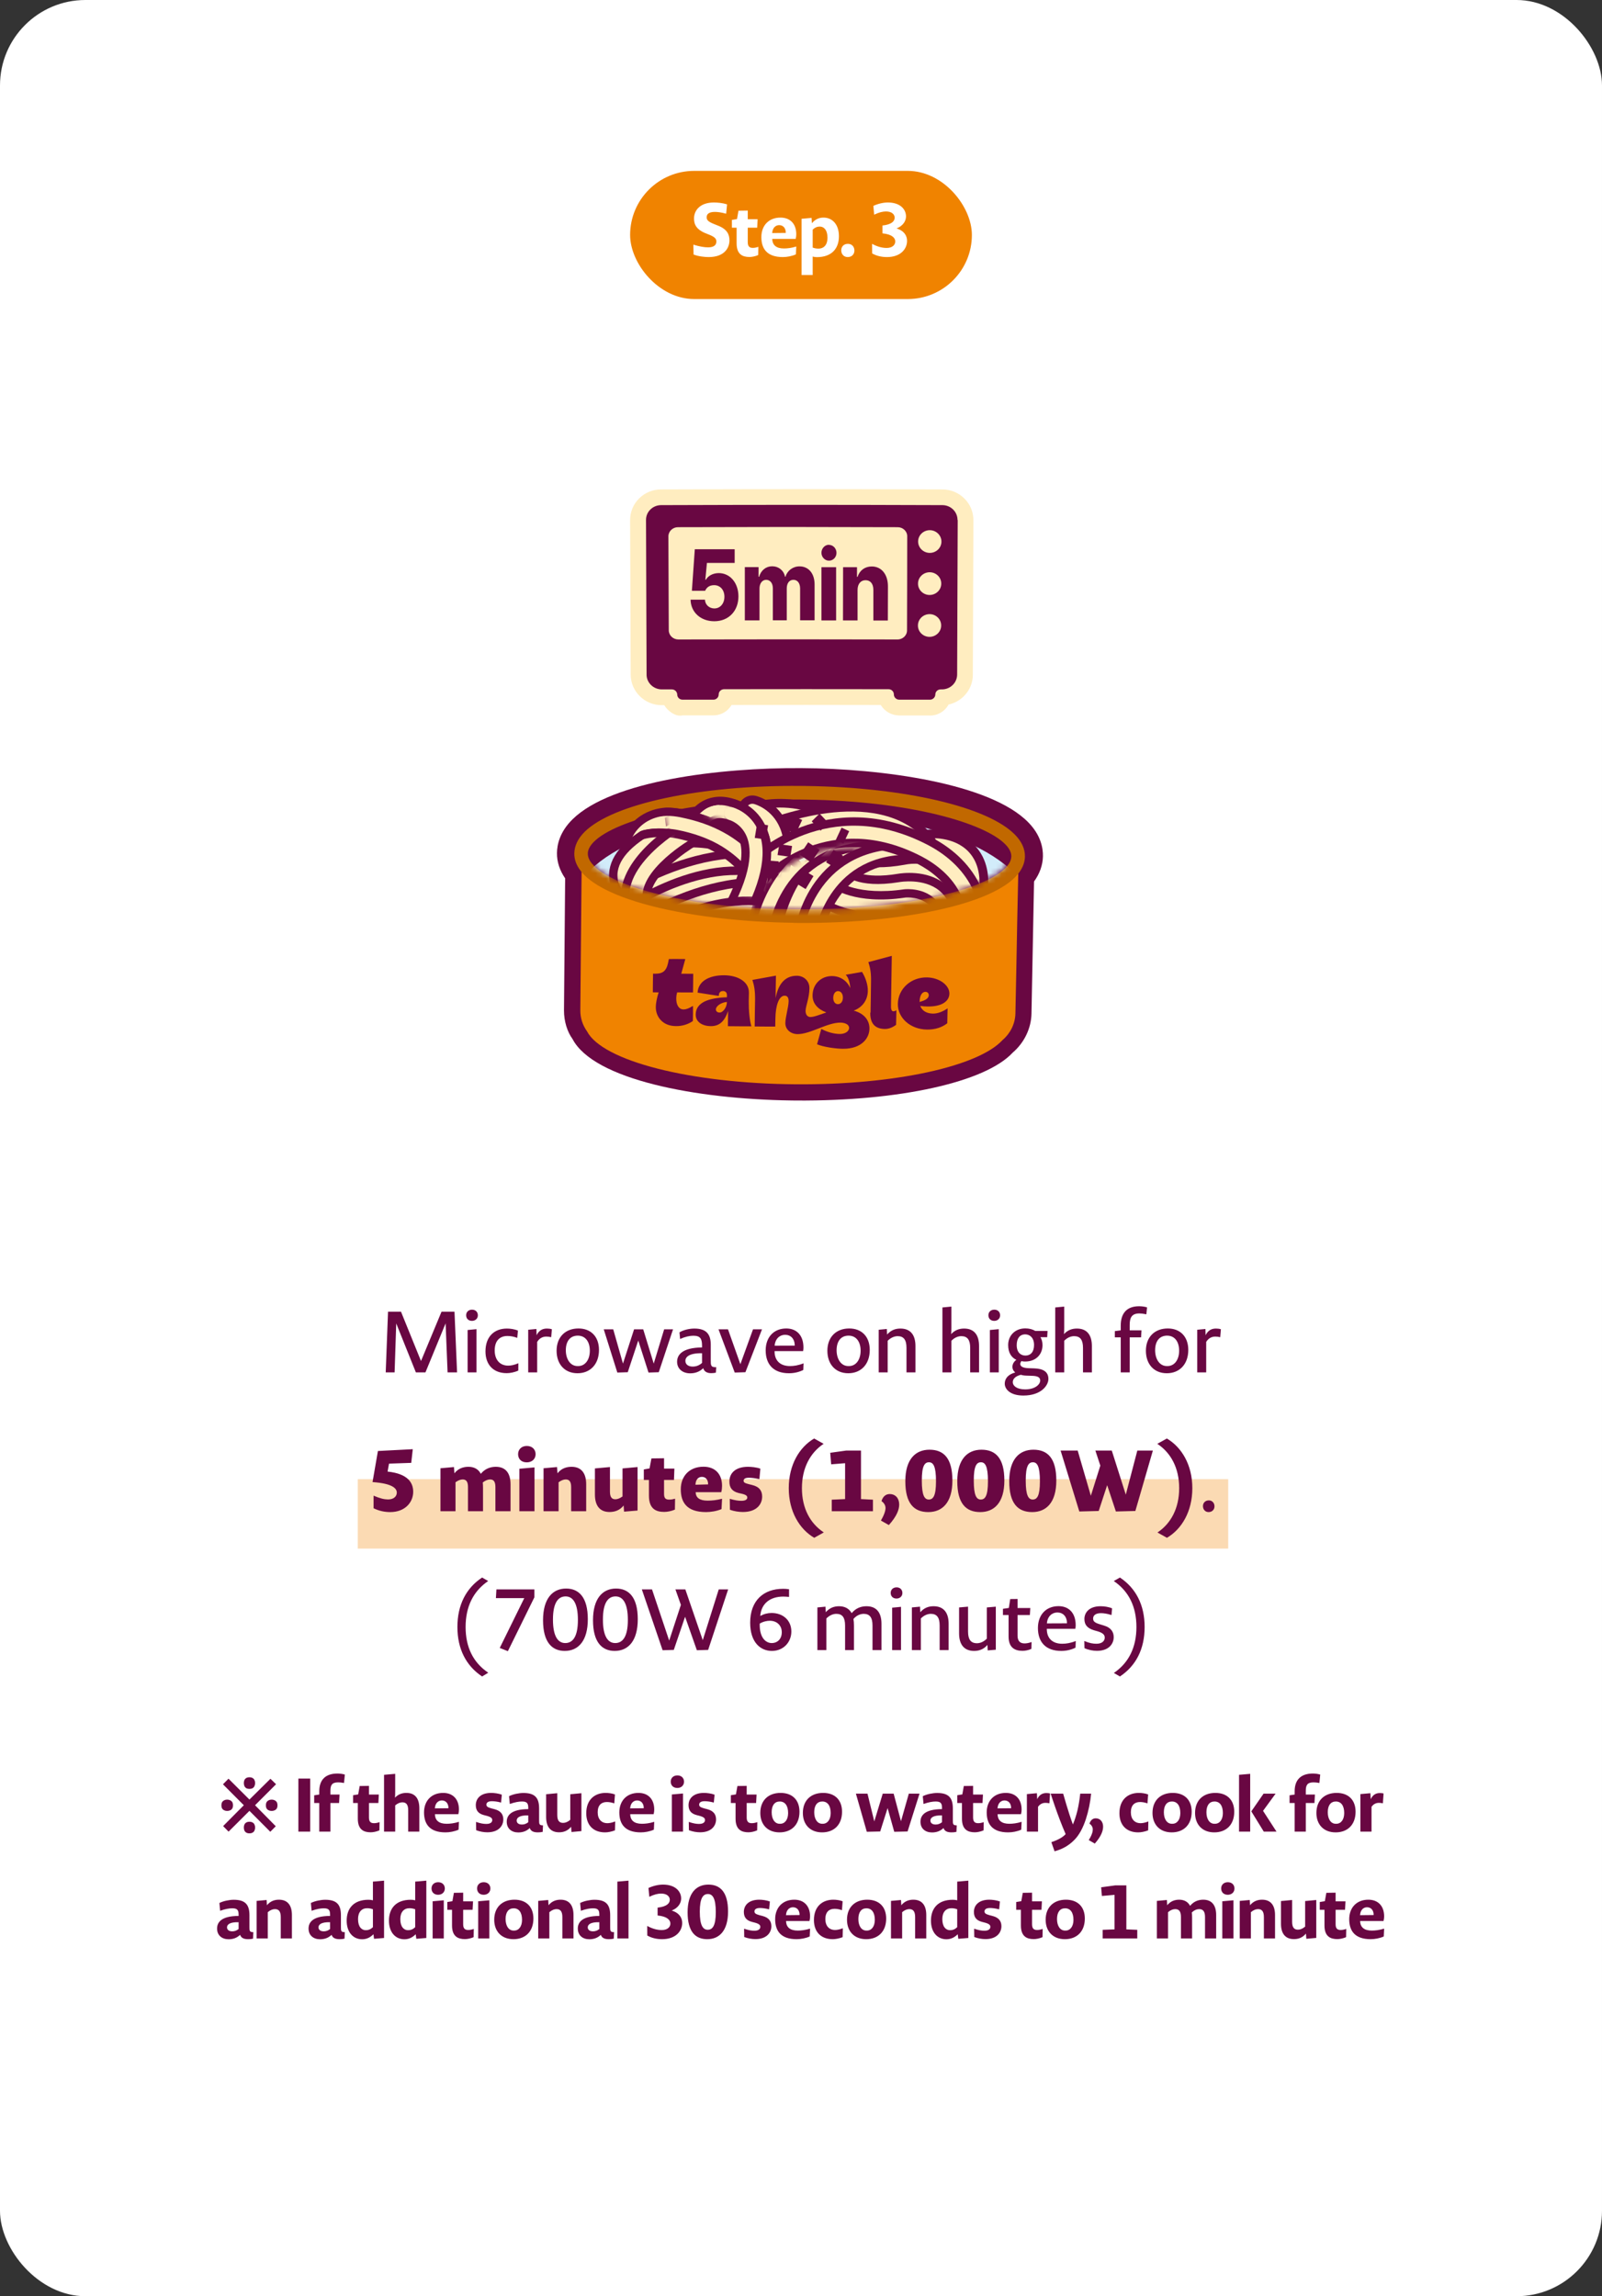 <?xml version="1.0" encoding="UTF-8"?> <svg xmlns="http://www.w3.org/2000/svg" width="300" height="430" viewBox="0 0 300 430" fill="none"><rect x="0" y="0" width="300" height="430" fill="#333333" stroke="none"/><rect width="300" height="430" rx="16" fill="white"></rect><path d="M42.806 343L41.784 341.964L45.662 338.058L41.756 334.138L42.792 333.088L46.712 336.994L50.646 333.102L51.696 334.124L47.762 338.058L51.64 341.992L50.618 343.028L46.712 339.108L42.806 343ZM42.54 339.122C42.25 339.122 41.998 339.043 41.784 338.884C41.569 338.725 41.462 338.455 41.462 338.072C41.462 337.689 41.569 337.419 41.784 337.26C41.998 337.092 42.25 337.008 42.54 337.008C42.838 337.008 43.095 337.092 43.31 337.26C43.524 337.419 43.632 337.689 43.632 338.072C43.632 338.455 43.524 338.725 43.31 338.884C43.095 339.043 42.838 339.122 42.54 339.122ZM46.712 343.322C46.46 343.322 46.254 343.271 46.096 343.168C45.946 343.075 45.834 342.944 45.76 342.776C45.694 342.608 45.662 342.426 45.662 342.23C45.662 342.034 45.694 341.857 45.76 341.698C45.834 341.53 45.946 341.399 46.096 341.306C46.254 341.203 46.46 341.152 46.712 341.152C46.964 341.152 47.169 341.203 47.328 341.306C47.486 341.399 47.598 341.53 47.664 341.698C47.738 341.857 47.776 342.034 47.776 342.23C47.776 342.426 47.738 342.608 47.664 342.776C47.598 342.944 47.486 343.075 47.328 343.168C47.169 343.271 46.964 343.322 46.712 343.322ZM46.712 334.992C46.46 334.992 46.254 334.945 46.096 334.852C45.946 334.749 45.834 334.614 45.76 334.446C45.694 334.278 45.662 334.096 45.662 333.9C45.662 333.704 45.694 333.527 45.76 333.368C45.834 333.2 45.946 333.069 46.096 332.976C46.254 332.873 46.46 332.822 46.712 332.822C46.964 332.822 47.169 332.873 47.328 332.976C47.486 333.069 47.598 333.2 47.664 333.368C47.738 333.527 47.776 333.704 47.776 333.9C47.776 334.096 47.738 334.278 47.664 334.446C47.598 334.614 47.486 334.749 47.328 334.852C47.169 334.945 46.964 334.992 46.712 334.992ZM50.87 339.122C50.58 339.122 50.328 339.043 50.114 338.884C49.899 338.725 49.792 338.455 49.792 338.072C49.792 337.689 49.899 337.419 50.114 337.26C50.328 337.092 50.58 337.008 50.87 337.008C51.168 337.008 51.425 337.092 51.64 337.26C51.854 337.419 51.962 337.689 51.962 338.072C51.962 338.455 51.854 338.725 51.64 338.884C51.425 339.043 51.168 339.122 50.87 339.122ZM55.877 343V333.06H58.089V343H55.877ZM59.789 343V337.638H58.837V336.196L59.789 336.056V335.426C59.789 333.27 60.993 332.122 63.177 332.122C63.597 332.122 64.143 332.178 64.577 332.318L64.423 333.886C63.947 333.802 63.569 333.774 63.317 333.774C62.127 333.774 61.875 334.334 61.875 335.356V336.056H63.583L63.499 337.638H61.875V343H59.789ZM71.053 342.762C70.507 343 69.891 343.126 69.415 343.126C68.127 343.126 67.007 342.636 67.007 340.578V337.638H66.125V336.182L67.077 336.028L67.357 334.46L69.093 334.432V336.056H70.941L70.857 337.638H69.093V340.354C69.093 341.18 69.457 341.418 70.031 341.418C70.283 341.418 70.591 341.39 71.081 341.222L71.053 342.762ZM71.92 343V332.36L74.006 332.178V335.51C74.006 336 73.992 336.35 73.964 336.644C74.594 335.972 75.336 335.748 76.106 335.748C77.772 335.748 78.528 336.854 78.528 338.618V343H76.442V339.01C76.442 337.96 76.092 337.512 75.35 337.512C74.958 337.512 74.496 337.666 74.006 338.086V343H71.92ZM85.874 342.636C85.118 342.972 84.208 343.14 83.424 343.14C80.456 343.14 79.406 341.572 79.406 339.402C79.406 337.246 80.778 335.748 82.99 335.748C84.796 335.748 85.944 336.91 85.944 338.87C85.944 339.108 85.916 339.416 85.832 339.738H81.45C81.464 340.9 82.206 341.53 83.634 341.53C84.292 341.53 85.02 341.446 85.944 341.166L85.874 342.636ZM83.984 338.618C83.984 337.68 83.466 337.162 82.738 337.162C82.08 337.162 81.492 337.652 81.436 338.646L83.984 338.618ZM94.254 340.718C94.254 341.838 93.456 343.126 91.258 343.126C90.628 343.126 89.844 343 89.172 342.734L89.144 341.18C90.04 341.488 90.586 341.558 91.076 341.558C91.902 341.558 92.182 341.194 92.182 340.844C92.182 340.564 92.07 340.312 91.272 340.074L90.628 339.906C89.55 339.626 89.116 339.024 89.102 338.072C89.088 336.784 90.026 335.748 91.986 335.748C92.518 335.748 93.372 335.846 93.974 336.084L93.834 337.554C93.078 337.358 92.518 337.302 92.112 337.302C91.342 337.302 91.09 337.61 91.09 337.932C91.09 338.24 91.23 338.422 91.972 338.632L92.616 338.8C93.848 339.122 94.254 339.85 94.254 340.718ZM101.629 343.042C101.335 343.112 101.055 343.14 100.719 343.14C99.823 343.14 99.389 342.86 99.207 342.328C98.591 342.916 97.877 343.154 97.051 343.154C95.805 343.154 94.895 342.426 94.895 341.152C94.895 340.018 95.637 338.8 98.927 338.786V338.59C98.927 337.75 98.745 337.358 97.751 337.358C97.191 337.358 96.463 337.47 95.469 337.82L95.329 336.364C96.071 335.986 97.191 335.762 98.017 335.762C100.131 335.762 100.957 336.63 100.957 338.646V340.872C100.957 341.558 100.971 341.838 101.685 341.824L101.629 343.042ZM98.927 339.962C97.205 339.92 96.757 340.438 96.757 340.928C96.757 341.362 97.093 341.67 97.737 341.67C98.185 341.67 98.563 341.53 98.927 341.236V339.962ZM108.879 335.804V342.902L107.017 343.07L106.947 342.09C106.303 342.874 105.519 343.126 104.693 343.126C103.027 343.126 102.271 342.02 102.271 340.256V336L104.357 335.804V339.864C104.357 340.914 104.707 341.362 105.449 341.362C105.841 341.362 106.303 341.208 106.793 340.788V336L108.879 335.804ZM115.161 342.762C114.517 343.014 113.817 343.14 113.313 343.14C111.073 343.14 109.785 341.754 109.785 339.556C109.785 336.98 111.409 335.748 113.411 335.748C113.929 335.748 114.643 335.832 115.161 336.042L115.035 337.708C114.461 337.512 114.027 337.456 113.635 337.456C112.613 337.456 111.927 338.058 111.927 339.374C111.927 340.662 112.627 341.418 113.747 341.418C114.083 341.418 114.545 341.348 115.203 341.096L115.161 342.762ZM122.446 342.636C121.69 342.972 120.78 343.14 119.996 343.14C117.028 343.14 115.978 341.572 115.978 339.402C115.978 337.246 117.35 335.748 119.562 335.748C121.368 335.748 122.516 336.91 122.516 338.87C122.516 339.108 122.488 339.416 122.404 339.738H118.022C118.036 340.9 118.778 341.53 120.206 341.53C120.864 341.53 121.592 341.446 122.516 341.166L122.446 342.636ZM120.556 338.618C120.556 337.68 120.038 337.162 119.31 337.162C118.652 337.162 118.064 337.652 118.008 338.646L120.556 338.618ZM128.097 333.648C128.097 334.334 127.579 334.824 126.851 334.824C126.039 334.824 125.605 334.306 125.605 333.634C125.605 332.962 126.095 332.472 126.851 332.472C127.635 332.472 128.097 332.99 128.097 333.648ZM125.815 343V336.042L127.901 335.86V343H125.815ZM134.094 340.718C134.094 341.838 133.296 343.126 131.098 343.126C130.468 343.126 129.684 343 129.012 342.734L128.984 341.18C129.88 341.488 130.426 341.558 130.916 341.558C131.742 341.558 132.022 341.194 132.022 340.844C132.022 340.564 131.91 340.312 131.112 340.074L130.468 339.906C129.39 339.626 128.956 339.024 128.942 338.072C128.928 336.784 129.866 335.748 131.826 335.748C132.358 335.748 133.212 335.846 133.814 336.084L133.674 337.554C132.918 337.358 132.358 337.302 131.952 337.302C131.182 337.302 130.93 337.61 130.93 337.932C130.93 338.24 131.07 338.422 131.812 338.632L132.456 338.8C133.688 339.122 134.094 339.85 134.094 340.718ZM141.791 342.762C141.245 343 140.629 343.126 140.153 343.126C138.865 343.126 137.745 342.636 137.745 340.578V337.638H136.863V336.182L137.815 336.028L138.095 334.46L139.831 334.432V336.056H141.679L141.595 337.638H139.831V340.354C139.831 341.18 140.195 341.418 140.769 341.418C141.021 341.418 141.329 341.39 141.819 341.222L141.791 342.762ZM149.715 339.276C149.715 341.726 148.203 343.14 145.977 343.14C143.723 343.14 142.379 341.656 142.379 339.5C142.379 337.134 143.905 335.748 146.173 335.748C148.371 335.748 149.715 337.064 149.715 339.276ZM147.587 339.514C147.587 338.128 146.999 337.358 146.019 337.358C145.067 337.358 144.507 338.072 144.507 339.374C144.507 340.62 145.067 341.53 146.005 341.53H146.103C146.985 341.53 147.587 340.76 147.587 339.514ZM157.685 339.276C157.685 341.726 156.173 343.14 153.947 343.14C151.693 343.14 150.349 341.656 150.349 339.5C150.349 337.134 151.875 335.748 154.143 335.748C156.341 335.748 157.685 337.064 157.685 339.276ZM155.557 339.514C155.557 338.128 154.969 337.358 153.989 337.358C153.037 337.358 152.477 338.072 152.477 339.374C152.477 340.62 153.037 341.53 153.975 341.53H154.073C154.955 341.53 155.557 340.76 155.557 339.514ZM169.955 342.972L167.463 343.028L166.217 338.59L164.831 342.972L162.325 343.028L160.281 335.888H162.451L163.725 341.082L165.307 335.888H167.351L168.723 341.054L170.193 335.888H172.195L169.955 342.972ZM179.107 343.042C178.813 343.112 178.533 343.14 178.197 343.14C177.301 343.14 176.867 342.86 176.685 342.328C176.069 342.916 175.355 343.154 174.529 343.154C173.283 343.154 172.373 342.426 172.373 341.152C172.373 340.018 173.115 338.8 176.405 338.786V338.59C176.405 337.75 176.223 337.358 175.229 337.358C174.669 337.358 173.941 337.47 172.947 337.82L172.807 336.364C173.549 335.986 174.669 335.762 175.495 335.762C177.609 335.762 178.435 336.63 178.435 338.646V340.872C178.435 341.558 178.449 341.838 179.163 341.824L179.107 343.042ZM176.405 339.962C174.683 339.92 174.235 340.438 174.235 340.928C174.235 341.362 174.571 341.67 175.215 341.67C175.663 341.67 176.041 341.53 176.405 341.236V339.962ZM184.187 342.762C183.641 343 183.025 343.126 182.549 343.126C181.261 343.126 180.141 342.636 180.141 340.578V337.638H179.259V336.182L180.211 336.028L180.491 334.46L182.227 334.432V336.056H184.075L183.991 337.638H182.227V340.354C182.227 341.18 182.591 341.418 183.165 341.418C183.417 341.418 183.725 341.39 184.215 341.222L184.187 342.762ZM191.243 342.636C190.487 342.972 189.577 343.14 188.793 343.14C185.825 343.14 184.775 341.572 184.775 339.402C184.775 337.246 186.147 335.748 188.359 335.748C190.165 335.748 191.313 336.91 191.313 338.87C191.313 339.108 191.285 339.416 191.201 339.738H186.819C186.833 340.9 187.575 341.53 189.003 341.53C189.661 341.53 190.389 341.446 191.313 341.166L191.243 342.636ZM189.353 338.618C189.353 337.68 188.835 337.162 188.107 337.162C187.449 337.162 186.861 337.652 186.805 338.646L189.353 338.618ZM196.515 337.694C196.221 337.638 196.011 337.61 195.787 337.61C195.311 337.61 194.807 337.764 194.387 338.352V343H192.301V335.972L194.177 335.804L194.233 336.924C194.667 335.986 195.353 335.776 195.941 335.776C196.137 335.776 196.403 335.79 196.641 335.86L196.515 337.694ZM197.485 346.682L196.883 344.974C198.283 344.498 199.053 344.022 199.557 343.462C198.045 340.004 196.757 335.888 196.757 335.888H199.095C199.095 335.888 200.061 339.374 200.915 341.656C201.209 341.012 201.531 340.004 201.769 339.038C202.007 338.016 202.189 336.868 202.287 335.888H204.331C204.177 337.498 203.841 339.136 203.351 340.648C202.847 342.188 202.091 343.77 200.929 344.806C199.949 345.716 198.871 346.304 197.485 346.682ZM205.02 345.24L203.886 344.582C204.474 343.644 204.642 343.014 204.642 342.594C204.642 342.132 204.376 341.74 204.026 341.502C204.236 340.802 204.698 340.508 205.188 340.508C206.056 340.508 206.574 341.18 206.574 342.062C206.574 342.832 206.224 343.868 205.02 345.24ZM215.007 342.762C214.363 343.014 213.663 343.14 213.159 343.14C210.919 343.14 209.631 341.754 209.631 339.556C209.631 336.98 211.255 335.748 213.257 335.748C213.775 335.748 214.489 335.832 215.007 336.042L214.881 337.708C214.307 337.512 213.873 337.456 213.481 337.456C212.459 337.456 211.773 338.058 211.773 339.374C211.773 340.662 212.473 341.418 213.593 341.418C213.929 341.418 214.391 341.348 215.049 341.096L215.007 342.762ZM223.16 339.276C223.16 341.726 221.648 343.14 219.422 343.14C217.168 343.14 215.824 341.656 215.824 339.5C215.824 337.134 217.35 335.748 219.618 335.748C221.816 335.748 223.16 337.064 223.16 339.276ZM221.032 339.514C221.032 338.128 220.444 337.358 219.464 337.358C218.512 337.358 217.952 338.072 217.952 339.374C217.952 340.62 218.512 341.53 219.45 341.53H219.548C220.43 341.53 221.032 340.76 221.032 339.514ZM231.131 339.276C231.131 341.726 229.619 343.14 227.393 343.14C225.139 343.14 223.795 341.656 223.795 339.5C223.795 337.134 225.321 335.748 227.589 335.748C229.787 335.748 231.131 337.064 231.131 339.276ZM229.003 339.514C229.003 338.128 228.415 337.358 227.435 337.358C226.483 337.358 225.923 338.072 225.923 339.374C225.923 340.62 226.483 341.53 227.421 341.53H227.519C228.401 341.53 229.003 340.76 229.003 339.514ZM232.031 343V332.36L234.117 332.178V343H232.031ZM236.665 343L234.327 339.206L236.623 335.888H238.877L236.525 339.108L239.045 343H236.665ZM242.445 343V337.638H241.493V336.196L242.445 336.056V335.426C242.445 333.27 243.649 332.122 245.833 332.122C246.253 332.122 246.799 332.178 247.233 332.318L247.079 333.886C246.603 333.802 246.225 333.774 245.973 333.774C244.783 333.774 244.531 334.334 244.531 335.356V336.056H246.239L246.155 337.638H244.531V343H242.445ZM253.853 339.276C253.853 341.726 252.341 343.14 250.115 343.14C247.861 343.14 246.517 341.656 246.517 339.5C246.517 337.134 248.043 335.748 250.311 335.748C252.509 335.748 253.853 337.064 253.853 339.276ZM251.725 339.514C251.725 338.128 251.137 337.358 250.157 337.358C249.205 337.358 248.645 338.072 248.645 339.374C248.645 340.62 249.205 341.53 250.143 341.53H250.241C251.123 341.53 251.725 340.76 251.725 339.514ZM258.968 337.694C258.674 337.638 258.464 337.61 258.24 337.61C257.764 337.61 257.26 337.764 256.84 338.352V343H254.754V335.972L256.63 335.804L256.686 336.924C257.12 335.986 257.806 335.776 258.394 335.776C258.59 335.776 258.856 335.79 259.094 335.86L258.968 337.694ZM47.385 363.042C47.091 363.112 46.811 363.14 46.475 363.14C45.579 363.14 45.145 362.86 44.963 362.328C44.347 362.916 43.633 363.154 42.807 363.154C41.561 363.154 40.651 362.426 40.651 361.152C40.651 360.018 41.393 358.8 44.683 358.786V358.59C44.683 357.75 44.501 357.358 43.507 357.358C42.947 357.358 42.219 357.47 41.225 357.82L41.085 356.364C41.827 355.986 42.947 355.762 43.773 355.762C45.887 355.762 46.713 356.63 46.713 358.646V360.872C46.713 361.558 46.727 361.838 47.441 361.824L47.385 363.042ZM44.683 359.962C42.961 359.92 42.513 360.438 42.513 360.928C42.513 361.362 42.849 361.67 43.493 361.67C43.941 361.67 44.319 361.53 44.683 361.236V359.962ZM48.056 363V355.972L49.932 355.804L49.988 356.784C50.632 356 51.43 355.748 52.242 355.748C53.908 355.748 54.664 356.854 54.664 358.618V363H52.578V359.01C52.578 357.96 52.228 357.512 51.486 357.512C51.094 357.512 50.632 357.666 50.142 358.086V363H48.056ZM64.516 363.042C64.222 363.112 63.942 363.14 63.606 363.14C62.71 363.14 62.276 362.86 62.094 362.328C61.478 362.916 60.764 363.154 59.938 363.154C58.692 363.154 57.782 362.426 57.782 361.152C57.782 360.018 58.524 358.8 61.814 358.786V358.59C61.814 357.75 61.632 357.358 60.638 357.358C60.078 357.358 59.35 357.47 58.356 357.82L58.216 356.364C58.958 355.986 60.078 355.762 60.904 355.762C63.018 355.762 63.844 356.63 63.844 358.646V360.872C63.844 361.558 63.858 361.838 64.572 361.824L64.516 363.042ZM61.814 359.962C60.092 359.92 59.644 360.438 59.644 360.928C59.644 361.362 59.98 361.67 60.624 361.67C61.072 361.67 61.45 361.53 61.814 361.236V359.962ZM70.045 363.07L69.933 362.216C69.261 362.888 68.575 363.154 67.805 363.154C66.181 363.154 64.921 361.908 64.921 359.668C64.921 357.344 66.265 355.762 68.995 355.762C69.289 355.762 69.569 355.79 69.835 355.86V352.36L71.921 352.178V362.916L70.045 363.07ZM69.835 357.54C69.471 357.4 69.079 357.344 68.757 357.344C67.735 357.344 67.049 358.058 67.049 359.374C67.049 360.872 67.749 361.46 68.491 361.46C68.953 361.46 69.401 361.32 69.835 360.886V357.54ZM77.961 363.07L77.849 362.216C77.177 362.888 76.491 363.154 75.721 363.154C74.097 363.154 72.837 361.908 72.837 359.668C72.837 357.344 74.181 355.762 76.911 355.762C77.205 355.762 77.485 355.79 77.751 355.86V352.36L79.837 352.178V362.916L77.961 363.07ZM77.751 357.54C77.387 357.4 76.995 357.344 76.673 357.344C75.651 357.344 74.965 358.058 74.965 359.374C74.965 360.872 75.665 361.46 76.407 361.46C76.869 361.46 77.317 361.32 77.751 360.886V357.54ZM83.301 353.648C83.301 354.334 82.783 354.824 82.055 354.824C81.243 354.824 80.809 354.306 80.809 353.634C80.809 352.962 81.299 352.472 82.055 352.472C82.839 352.472 83.301 352.99 83.301 353.648ZM81.019 363V356.042L83.105 355.86V363H81.019ZM88.696 362.762C88.15 363 87.534 363.126 87.058 363.126C85.77 363.126 84.65 362.636 84.65 360.578V357.638H83.768V356.182L84.72 356.028L85 354.46L86.736 354.432V356.056H88.584L88.5 357.638H86.736V360.354C86.736 361.18 87.1 361.418 87.674 361.418C87.926 361.418 88.234 361.39 88.724 361.222L88.696 362.762ZM91.832 353.648C91.832 354.334 91.314 354.824 90.586 354.824C89.774 354.824 89.34 354.306 89.34 353.634C89.34 352.962 89.83 352.472 90.586 352.472C91.37 352.472 91.832 352.99 91.832 353.648ZM89.55 363V356.042L91.636 355.86V363H89.55ZM99.888 359.276C99.888 361.726 98.376 363.14 96.15 363.14C93.895 363.14 92.552 361.656 92.552 359.5C92.552 357.134 94.078 355.748 96.346 355.748C98.543 355.748 99.888 357.064 99.888 359.276ZM97.76 359.514C97.76 358.128 97.171 357.358 96.192 357.358C95.24 357.358 94.68 358.072 94.68 359.374C94.68 360.62 95.24 361.53 96.177 361.53H96.275C97.157 361.53 97.76 360.76 97.76 359.514ZM100.788 363V355.972L102.664 355.804L102.72 356.784C103.364 356 104.162 355.748 104.974 355.748C106.64 355.748 107.396 356.854 107.396 358.618V363H105.31V359.01C105.31 357.96 104.96 357.512 104.218 357.512C103.826 357.512 103.364 357.666 102.874 358.086V363H100.788ZM114.938 363.042C114.644 363.112 114.364 363.14 114.028 363.14C113.132 363.14 112.698 362.86 112.516 362.328C111.9 362.916 111.186 363.154 110.36 363.154C109.114 363.154 108.204 362.426 108.204 361.152C108.204 360.018 108.946 358.8 112.236 358.786V358.59C112.236 357.75 112.054 357.358 111.06 357.358C110.5 357.358 109.772 357.47 108.778 357.82L108.638 356.364C109.38 355.986 110.5 355.762 111.326 355.762C113.44 355.762 114.266 356.63 114.266 358.646V360.872C114.266 361.558 114.28 361.838 114.994 361.824L114.938 363.042ZM112.236 359.962C110.514 359.92 110.066 360.438 110.066 360.928C110.066 361.362 110.402 361.67 111.046 361.67C111.494 361.67 111.872 361.53 112.236 361.236V359.962ZM115.609 363V352.36L117.695 352.178V363H115.609ZM127.753 360.102C127.753 361.586 126.591 363.14 123.987 363.14C123.007 363.14 122.027 362.93 121.215 362.454L121.201 360.662C122.209 361.208 123.091 361.432 123.931 361.432C124.995 361.432 125.541 360.872 125.541 360.214C125.541 359.598 125.009 358.884 123.147 358.702V357.232C124.939 357.036 125.429 356.378 125.429 355.762C125.429 355.146 124.897 354.6 123.805 354.6C123.203 354.6 122.489 354.768 121.593 355.202L121.439 353.55C122.405 353.116 123.343 352.92 124.169 352.92C126.465 352.92 127.557 354.194 127.557 355.524C127.557 356.224 127.165 357.232 125.779 357.778C127.249 358.226 127.753 359.178 127.753 360.102ZM136.339 357.96C136.339 361.558 134.701 363.14 132.447 363.14C130.193 363.14 128.765 361.712 128.765 358.1C128.765 354.502 130.389 352.92 132.657 352.92C134.897 352.92 136.339 354.348 136.339 357.96ZM134.043 358.072C134.043 355.482 133.455 354.684 132.573 354.684C131.677 354.684 131.047 355.412 131.047 357.988C131.047 360.578 131.649 361.376 132.531 361.376C133.427 361.376 134.043 360.648 134.043 358.072ZM144.451 360.718C144.451 361.838 143.653 363.126 141.455 363.126C140.825 363.126 140.041 363 139.369 362.734L139.341 361.18C140.237 361.488 140.783 361.558 141.273 361.558C142.099 361.558 142.379 361.194 142.379 360.844C142.379 360.564 142.267 360.312 141.469 360.074L140.825 359.906C139.747 359.626 139.313 359.024 139.299 358.072C139.285 356.784 140.223 355.748 142.183 355.748C142.715 355.748 143.569 355.846 144.171 356.084L144.031 357.554C143.275 357.358 142.715 357.302 142.309 357.302C141.539 357.302 141.287 357.61 141.287 357.932C141.287 358.24 141.427 358.422 142.169 358.632L142.813 358.8C144.045 359.122 144.451 359.85 144.451 360.718ZM151.629 362.636C150.873 362.972 149.963 363.14 149.179 363.14C146.211 363.14 145.161 361.572 145.161 359.402C145.161 357.246 146.533 355.748 148.745 355.748C150.551 355.748 151.699 356.91 151.699 358.87C151.699 359.108 151.671 359.416 151.587 359.738H147.205C147.219 360.9 147.961 361.53 149.389 361.53C150.047 361.53 150.775 361.446 151.699 361.166L151.629 362.636ZM149.739 358.618C149.739 357.68 149.221 357.162 148.493 357.162C147.835 357.162 147.247 357.652 147.191 358.646L149.739 358.618ZM157.797 362.762C157.153 363.014 156.453 363.14 155.949 363.14C153.709 363.14 152.421 361.754 152.421 359.556C152.421 356.98 154.045 355.748 156.047 355.748C156.565 355.748 157.279 355.832 157.797 356.042L157.671 357.708C157.097 357.512 156.663 357.456 156.271 357.456C155.249 357.456 154.563 358.058 154.563 359.374C154.563 360.662 155.263 361.418 156.383 361.418C156.719 361.418 157.181 361.348 157.839 361.096L157.797 362.762ZM165.95 359.276C165.95 361.726 164.438 363.14 162.212 363.14C159.958 363.14 158.614 361.656 158.614 359.5C158.614 357.134 160.14 355.748 162.408 355.748C164.606 355.748 165.95 357.064 165.95 359.276ZM163.822 359.514C163.822 358.128 163.234 357.358 162.254 357.358C161.302 357.358 160.742 358.072 160.742 359.374C160.742 360.62 161.302 361.53 162.24 361.53H162.338C163.22 361.53 163.822 360.76 163.822 359.514ZM166.851 363V355.972L168.727 355.804L168.783 356.784C169.427 356 170.225 355.748 171.037 355.748C172.703 355.748 173.459 356.854 173.459 358.618V363H171.373V359.01C171.373 357.96 171.023 357.512 170.281 357.512C169.889 357.512 169.427 357.666 168.937 358.086V363H166.851ZM179.461 363.07L179.349 362.216C178.677 362.888 177.991 363.154 177.221 363.154C175.597 363.154 174.337 361.908 174.337 359.668C174.337 357.344 175.681 355.762 178.411 355.762C178.705 355.762 178.985 355.79 179.251 355.86V352.36L181.337 352.178V362.916L179.461 363.07ZM179.251 357.54C178.887 357.4 178.495 357.344 178.173 357.344C177.151 357.344 176.465 358.058 176.465 359.374C176.465 360.872 177.165 361.46 177.907 361.46C178.369 361.46 178.817 361.32 179.251 360.886V357.54ZM187.531 360.718C187.531 361.838 186.733 363.126 184.535 363.126C183.905 363.126 183.121 363 182.449 362.734L182.421 361.18C183.317 361.488 183.863 361.558 184.353 361.558C185.179 361.558 185.459 361.194 185.459 360.844C185.459 360.564 185.347 360.312 184.549 360.074L183.905 359.906C182.827 359.626 182.393 359.024 182.379 358.072C182.365 356.784 183.303 355.748 185.263 355.748C185.795 355.748 186.649 355.846 187.251 356.084L187.111 357.554C186.355 357.358 185.795 357.302 185.389 357.302C184.619 357.302 184.367 357.61 184.367 357.932C184.367 358.24 184.507 358.422 185.249 358.632L185.893 358.8C187.125 359.122 187.531 359.85 187.531 360.718ZM195.227 362.762C194.681 363 194.065 363.126 193.589 363.126C192.301 363.126 191.181 362.636 191.181 360.578V357.638H190.299V356.182L191.251 356.028L191.531 354.46L193.267 354.432V356.056H195.115L195.031 357.638H193.267V360.354C193.267 361.18 193.631 361.418 194.205 361.418C194.457 361.418 194.765 361.39 195.255 361.222L195.227 362.762ZM203.151 359.276C203.151 361.726 201.639 363.14 199.413 363.14C197.159 363.14 195.815 361.656 195.815 359.5C195.815 357.134 197.341 355.748 199.609 355.748C201.807 355.748 203.151 357.064 203.151 359.276ZM201.023 359.514C201.023 358.128 200.435 357.358 199.455 357.358C198.503 357.358 197.943 358.072 197.943 359.374C197.943 360.62 198.503 361.53 199.441 361.53H199.539C200.421 361.53 201.023 360.76 201.023 359.514ZM206.488 363V361.39L208.714 361.306V354.838L206.348 355.048L206.208 353.424L208.882 353.06H210.926V361.306L212.97 361.39V363H206.488ZM216.644 363V355.972L218.52 355.804L218.576 356.784C219.22 356 220.018 355.748 220.83 355.748C221.782 355.748 222.482 356.168 222.86 356.896C223.574 356.042 224.442 355.748 225.324 355.748C226.99 355.748 227.746 356.854 227.746 358.618V363H225.66V359.01C225.66 357.96 225.31 357.512 224.554 357.512C224.176 357.512 223.672 357.666 223.182 358.142C223.224 358.422 223.238 358.73 223.238 359.094V363H221.152V359.01C221.152 357.96 220.816 357.512 220.074 357.512C219.682 357.512 219.22 357.666 218.73 358.086V363H216.644ZM231.176 353.648C231.176 354.334 230.658 354.824 229.93 354.824C229.118 354.824 228.684 354.306 228.684 353.634C228.684 352.962 229.174 352.472 229.93 352.472C230.714 352.472 231.176 352.99 231.176 353.648ZM228.894 363V356.042L230.98 355.86V363H228.894ZM232.161 363V355.972L234.037 355.804L234.093 356.784C234.737 356 235.535 355.748 236.347 355.748C238.013 355.748 238.769 356.854 238.769 358.618V363H236.683V359.01C236.683 357.96 236.333 357.512 235.591 357.512C235.199 357.512 234.737 357.666 234.247 358.086V363H232.161ZM246.493 355.804V362.902L244.631 363.07L244.561 362.09C243.917 362.874 243.133 363.126 242.307 363.126C240.641 363.126 239.885 362.02 239.885 360.256V356L241.971 355.804V359.864C241.971 360.914 242.321 361.362 243.063 361.362C243.455 361.362 243.917 361.208 244.407 360.788V356L246.493 355.804ZM252.075 362.762C251.529 363 250.913 363.126 250.437 363.126C249.149 363.126 248.029 362.636 248.029 360.578V357.638H247.147V356.182L248.099 356.028L248.379 354.46L250.115 354.432V356.056H251.963L251.879 357.638H250.115V360.354C250.115 361.18 250.479 361.418 251.053 361.418C251.305 361.418 251.613 361.39 252.103 361.222L252.075 362.762ZM259.131 362.636C258.375 362.972 257.465 363.14 256.681 363.14C253.713 363.14 252.663 361.572 252.663 359.402C252.663 357.246 254.035 355.748 256.247 355.748C258.053 355.748 259.201 356.91 259.201 358.87C259.201 359.108 259.173 359.416 259.089 359.738H254.707C254.721 360.9 255.463 361.53 256.891 361.53C257.549 361.53 258.277 361.446 259.201 361.166L259.131 362.636ZM257.241 358.618C257.241 357.68 256.723 357.162 255.995 357.162C255.337 357.162 254.749 357.652 254.693 358.646L257.241 358.618Z" fill="#690742"></path><rect x="67" y="277" width="163" height="13" fill="#F08300" fill-opacity="0.3"></rect><path d="M83.816 257L83.448 247.816L79.672 257H77.88L74.2 247.832L73.896 257H72.232L72.664 245.64H75.096L78.84 254.872L82.68 245.64H85.112L85.592 257H83.816ZM89.486 246.312C89.486 246.936 89.006 247.352 88.382 247.352C87.71 247.352 87.294 246.92 87.294 246.296C87.294 245.672 87.758 245.256 88.398 245.256C89.054 245.256 89.486 245.688 89.486 246.312ZM87.566 257V249.064L89.23 248.904V257H87.566ZM97.056 256.664C96.32 257 95.488 257.144 94.896 257.144C92.272 257.144 90.912 255.432 90.912 253.08C90.912 250.28 92.576 248.792 94.928 248.792C95.504 248.792 96.32 248.888 96.992 249.176L96.864 250.536C96.144 250.264 95.536 250.184 95.024 250.184C93.6 250.184 92.64 251.064 92.64 252.888C92.64 254.664 93.632 255.736 95.168 255.736C95.648 255.736 96.256 255.64 97.072 255.288L97.056 256.664ZM103.22 250.408C102.868 250.328 102.596 250.296 102.308 250.296C101.7 250.296 101.076 250.52 100.596 251.288V257H98.916V249.016L100.452 248.872L100.484 250.04C100.996 249 101.748 248.792 102.436 248.792C102.676 248.792 103.06 248.824 103.348 248.92L103.22 250.408ZM112.167 252.792C112.167 255.528 110.487 257.16 108.151 257.16C105.703 257.16 104.231 255.416 104.231 252.952C104.231 250.376 105.879 248.776 108.327 248.776C110.679 248.776 112.167 250.328 112.167 252.792ZM110.455 252.936C110.455 251.288 109.655 250.12 108.199 250.12C106.759 250.12 105.959 251.176 105.959 252.856C105.959 254.456 106.759 255.816 108.151 255.816H108.279C109.575 255.816 110.455 254.648 110.455 252.936ZM123.365 256.968L121.445 257.032L119.525 251.032L117.557 256.968L115.605 257.032L113.061 248.936H114.837L116.661 255.352L118.741 248.936H120.453L122.421 255.352L124.373 248.936H126.037L123.365 256.968ZM134.062 257.048C133.774 257.112 133.502 257.144 133.182 257.144C132.334 257.144 131.854 256.792 131.694 256.216C131.006 256.888 130.174 257.176 129.246 257.176C127.838 257.176 126.798 256.344 126.798 255.016C126.798 253.784 127.646 252.376 131.47 252.328V252.056C131.47 250.76 131.198 250.136 129.854 250.136C129.182 250.136 128.366 250.296 127.358 250.744L127.246 249.496C128.062 249.016 129.182 248.792 130.03 248.792C132.238 248.792 133.102 249.816 133.102 251.816V254.712C133.102 255.656 133.086 256.072 134.126 256.024L134.062 257.048ZM131.47 253.416C129.054 253.368 128.35 254.12 128.35 254.84C128.35 255.464 128.846 255.912 129.71 255.912C130.366 255.912 130.942 255.704 131.47 255.224V253.416ZM139.591 256.968L137.591 257.032L134.551 248.936H136.327L138.647 255.464L141.015 248.936H142.695L139.591 256.968ZM150.426 256.552C149.61 256.952 148.698 257.16 147.754 257.16C144.81 257.16 143.386 255.464 143.386 252.872C143.386 250.408 144.906 248.776 147.242 248.776C149.162 248.776 150.458 250.04 150.458 252.344C150.458 252.52 150.442 252.76 150.394 253.016H145.05C145.034 254.808 146.122 255.816 147.93 255.816C148.65 255.816 149.466 255.704 150.474 255.304L150.426 256.552ZM148.826 251.992C148.826 250.696 148.074 249.96 147.018 249.96C146.042 249.96 145.162 250.68 145.066 252.008L148.826 251.992ZM162.875 252.792C162.875 255.528 161.195 257.16 158.859 257.16C156.411 257.16 154.939 255.416 154.939 252.952C154.939 250.376 156.587 248.776 159.035 248.776C161.387 248.776 162.875 250.328 162.875 252.792ZM161.163 252.936C161.163 251.288 160.363 250.12 158.907 250.12C157.467 250.12 156.667 251.176 156.667 252.856C156.667 254.456 157.467 255.816 158.859 255.816H158.987C160.283 255.816 161.163 254.648 161.163 252.936ZM164.553 257V249.016L166.073 248.872L166.121 249.912C166.857 249.08 167.689 248.792 168.617 248.792C170.505 248.792 171.433 249.992 171.433 252.072V257H169.753V252.408C169.753 250.92 169.241 250.216 168.105 250.216C167.529 250.216 166.857 250.456 166.233 251.08V257H164.553ZM176.482 257V244.84L178.162 244.68V248.632C178.162 249.192 178.146 249.512 178.114 249.832C178.834 249.064 179.634 248.792 180.546 248.792C182.418 248.792 183.346 249.992 183.346 252.072V257H181.682V252.408C181.682 250.92 181.17 250.216 180.018 250.216C179.442 250.216 178.77 250.456 178.162 251.08V257H176.482ZM187.288 246.312C187.288 246.936 186.808 247.352 186.184 247.352C185.512 247.352 185.096 246.92 185.096 246.296C185.096 245.672 185.56 245.256 186.2 245.256C186.856 245.256 187.288 245.688 187.288 246.312ZM185.368 257V249.064L187.032 248.904V257H185.368ZM191.642 261.336C189.098 261.336 188.154 260.088 188.154 259.112C188.154 258.232 188.714 257.384 190.122 257.016C189.786 256.744 189.594 256.392 189.594 255.944C189.594 255.464 189.85 255 190.33 254.648C189.37 254.2 188.794 253.288 188.794 251.88C188.794 250.088 190.106 248.76 192.01 248.76C192.73 248.76 193.37 248.936 193.882 249.24H196.17L196.106 250.408H194.842C195.082 250.808 195.226 251.304 195.226 251.896C195.226 253.576 194.058 254.968 191.962 254.968C191.722 254.968 191.498 254.952 191.274 254.888C191.146 255.064 191.066 255.24 191.066 255.432C191.066 255.848 191.482 256.184 192.65 256.216L193.642 256.248C195.386 256.296 196.33 256.904 196.33 258.232C196.33 259.432 194.986 261.336 191.642 261.336ZM193.642 251.864C193.642 250.456 192.794 249.88 191.994 249.88C190.938 249.88 190.394 250.68 190.394 251.896C190.394 253.32 191.21 253.848 192.01 253.848C193.082 253.848 193.642 253.08 193.642 251.864ZM194.794 258.52C194.794 257.848 194.17 257.656 193.162 257.64L192.218 257.608C191.754 257.592 191.466 257.544 191.178 257.448C190.026 257.736 189.658 258.312 189.658 258.84C189.658 259.464 190.33 260.184 191.978 260.184C193.866 260.184 194.794 259.24 194.794 258.52ZM197.609 257V244.84L199.289 244.68V248.632C199.289 249.192 199.273 249.512 199.241 249.832C199.961 249.064 200.761 248.792 201.673 248.792C203.545 248.792 204.473 249.992 204.473 252.072V257H202.809V252.408C202.809 250.92 202.297 250.216 201.145 250.216C200.569 250.216 199.897 250.456 199.289 251.08V257H197.609ZM209.874 257V250.44H208.77V249.272L209.874 249.128V248.248C209.874 245.88 211.058 244.616 213.298 244.616C213.714 244.616 214.29 244.664 214.802 244.824L214.674 246.12C214.13 246.008 213.666 245.96 213.378 245.96C211.874 245.96 211.554 246.824 211.554 248.152V249.128H213.762L213.682 250.44H211.554V257H209.874ZM222.524 252.792C222.524 255.528 220.844 257.16 218.508 257.16C216.06 257.16 214.588 255.416 214.588 252.952C214.588 250.376 216.236 248.776 218.684 248.776C221.036 248.776 222.524 250.328 222.524 252.792ZM220.812 252.936C220.812 251.288 220.012 250.12 218.556 250.12C217.116 250.12 216.316 251.176 216.316 252.856C216.316 254.456 217.116 255.816 218.508 255.816H218.636C219.932 255.816 220.812 254.648 220.812 252.936ZM228.505 250.408C228.153 250.328 227.881 250.296 227.593 250.296C226.985 250.296 226.361 250.52 225.881 251.288V257H224.201V249.016L225.737 248.872L225.769 250.04C226.281 249 227.033 248.792 227.721 248.792C227.961 248.792 228.345 248.824 228.633 248.92L228.505 250.408ZM77.011 273.944L72.851 274.088L72.579 275.576C76.435 275.976 77.379 277.704 77.379 279.368C77.379 281.272 75.907 283.16 73.075 283.16C72.051 283.16 70.995 282.952 69.955 282.44V280.088C71.251 280.632 71.987 280.792 72.675 280.792C73.811 280.792 74.307 280.152 74.307 279.512C74.307 278.744 73.523 277.8 69.763 277.544L70.771 271.72L77.299 271.384L77.011 273.944ZM82.485 283V274.952L85.013 274.728L85.093 275.896C85.829 274.968 86.789 274.68 87.733 274.68C88.805 274.68 89.605 275.144 90.037 275.992C90.853 275 91.877 274.68 92.853 274.68C94.773 274.68 95.605 275.976 95.605 277.944V283H92.773V278.472C92.773 277.448 92.437 277.048 91.781 277.048C91.413 277.048 90.933 277.192 90.405 277.624C90.437 277.912 90.453 278.248 90.453 278.6V283H87.637V278.472C87.637 277.448 87.301 277.048 86.645 277.048C86.277 277.048 85.829 277.192 85.301 277.576V283H82.485ZM100.301 272.312C100.301 273.208 99.629 273.848 98.653 273.848C97.565 273.848 97.021 273.16 97.021 272.312C97.021 271.432 97.661 270.776 98.653 270.776C99.709 270.776 100.301 271.48 100.301 272.312ZM97.261 283V275.048L100.093 274.792V283H97.261ZM101.788 283V274.952L104.316 274.728L104.396 275.896C105.132 274.968 106.092 274.68 107.036 274.68C108.94 274.68 109.772 275.976 109.772 277.944V283H106.956V278.472C106.956 277.448 106.604 277.048 105.948 277.048C105.58 277.048 105.132 277.192 104.604 277.576V283H101.788ZM119.392 274.728V282.872L116.864 283.08L116.784 281.928C116.048 282.856 115.088 283.144 114.144 283.144C112.24 283.144 111.408 281.848 111.408 279.864V274.984L114.224 274.728V279.336C114.224 280.36 114.576 280.76 115.232 280.76C115.6 280.76 116.048 280.616 116.576 280.232V274.984L119.392 274.728ZM126.388 282.696C125.716 282.984 124.98 283.128 124.388 283.128C122.884 283.128 121.524 282.6 121.524 280.088V277.144H120.564V275.176L121.636 274.984L121.988 273.112L124.356 273.08V275.016H126.292L126.212 277.144H124.356V279.768C124.356 280.568 124.66 280.824 125.3 280.824C125.556 280.824 125.876 280.808 126.42 280.648L126.388 282.696ZM135.119 282.6C134.223 282.984 133.103 283.16 132.223 283.16C128.575 283.16 127.487 281.304 127.487 278.888C127.487 276.424 129.103 274.664 131.743 274.664C133.903 274.664 135.215 276.024 135.215 278.248C135.215 278.584 135.183 279 135.071 279.432H130.271C130.303 280.456 130.991 281.016 132.511 281.016C133.311 281.016 134.143 280.936 135.215 280.664L135.119 282.6ZM132.607 277.976C132.607 277.048 132.127 276.568 131.439 276.568C130.799 276.568 130.271 277.032 130.239 278.04L132.607 277.976ZM142.724 280.264C142.724 281.624 141.764 283.144 139.124 283.144C138.404 283.144 137.476 283.016 136.692 282.728L136.66 280.68C137.732 280.984 138.308 281.048 138.836 281.048C139.7 281.048 139.94 280.728 139.94 280.44C139.94 280.2 139.828 279.96 139.028 279.752L138.324 279.592C137.108 279.288 136.596 278.6 136.596 277.48C136.564 275.848 137.764 274.68 140.068 274.68C140.644 274.68 141.668 274.76 142.388 275.032L142.212 276.984C141.3 276.792 140.676 276.728 140.244 276.728C139.476 276.728 139.252 277 139.252 277.288C139.252 277.56 139.396 277.72 140.148 277.912L140.852 278.088C142.26 278.424 142.724 279.24 142.724 280.264ZM152.476 287.976C149.724 286.36 147.708 283.064 147.708 278.68C147.708 274.296 149.708 271 152.46 269.384L154.236 270.376C151.74 272.04 150.172 274.888 150.172 278.68C150.172 282.472 151.74 285.304 154.268 286.968L152.476 287.976ZM155.761 283V280.84L158.257 280.728V274.008L155.649 274.216L155.473 272.056L158.465 271.64H161.233V280.728L163.473 280.84V283H155.761ZM166.451 285.592L164.963 284.744C165.635 283.592 165.827 282.856 165.827 282.392C165.827 281.864 165.507 281.4 165.075 281.112C165.347 280.168 165.955 279.784 166.595 279.784C167.731 279.784 168.387 280.616 168.387 281.736C168.387 282.68 167.971 283.896 166.451 285.592ZM178.352 277.256C178.352 281.416 176.432 283.16 173.84 283.16C171.152 283.16 169.536 281.544 169.536 277.384C169.536 273.224 171.472 271.48 174.064 271.48C176.752 271.48 178.352 273.096 178.352 277.256ZM175.28 277.384C175.28 274.536 174.752 273.832 173.968 273.832C173.168 273.832 172.624 274.472 172.624 277.256C172.624 280.104 173.152 280.808 173.936 280.808C174.736 280.808 175.28 280.168 175.28 277.384ZM188.082 277.256C188.082 281.416 186.162 283.16 183.57 283.16C180.882 283.16 179.266 281.544 179.266 277.384C179.266 273.224 181.202 271.48 183.794 271.48C186.482 271.48 188.082 273.096 188.082 277.256ZM185.01 277.384C185.01 274.536 184.482 273.832 183.698 273.832C182.898 273.832 182.354 274.472 182.354 277.256C182.354 280.104 182.882 280.808 183.666 280.808C184.466 280.808 185.01 280.168 185.01 277.384ZM197.812 277.256C197.812 281.416 195.892 283.16 193.3 283.16C190.612 283.16 188.996 281.544 188.996 277.384C188.996 273.224 190.932 271.48 193.524 271.48C196.212 271.48 197.812 273.096 197.812 277.256ZM194.74 277.384C194.74 274.536 194.212 273.832 193.428 273.832C192.628 273.832 192.084 274.472 192.084 277.256C192.084 280.104 192.612 280.808 193.396 280.808C194.196 280.808 194.74 280.168 194.74 277.384ZM212.614 282.952L208.966 283.048L207.334 278.12L205.75 282.952L202.118 283.048L198.614 271.64H201.814L204.278 280.104L206.054 274.456L205.126 271.64H208.198L210.822 279.896L212.982 271.64H215.894L212.614 282.952ZM223.283 278.68C223.283 283.064 221.283 286.36 218.531 287.976L216.755 286.984C219.251 285.32 220.819 282.472 220.819 278.68C220.819 274.888 219.251 272.04 216.723 270.376L218.515 269.384C221.267 271 223.283 274.296 223.283 278.68ZM227.432 282.088C227.432 282.696 226.984 283.16 226.328 283.16C225.704 283.16 225.272 282.68 225.272 282.04C225.272 281.448 225.704 280.968 226.376 280.968C227 280.968 227.432 281.448 227.432 282.088ZM90.281 313.944C87.305 311.96 85.657 308.824 85.657 304.68C85.657 300.536 87.289 297.4 90.281 295.416L91.417 296.072C88.601 297.992 87.193 300.904 87.193 304.68C87.193 308.456 88.601 311.336 91.433 313.24L90.281 313.944ZM100.067 299.128L95.107 309.208L93.587 308.6L98.179 299.272H92.867L92.963 297.64H100.067V299.128ZM110.078 303.224C110.078 307.256 108.318 309.16 105.758 309.16C103.358 309.16 101.694 307.512 101.694 303.416C101.694 299.384 103.454 297.48 106.014 297.48C108.414 297.48 110.078 299.128 110.078 303.224ZM108.222 303.352C108.222 300.232 107.294 298.952 105.918 298.952C104.542 298.952 103.55 300.104 103.55 303.288C103.55 306.408 104.478 307.688 105.854 307.688C107.23 307.688 108.222 306.536 108.222 303.352ZM119.433 303.224C119.433 307.256 117.673 309.16 115.113 309.16C112.713 309.16 111.049 307.512 111.049 303.416C111.049 299.384 112.809 297.48 115.369 297.48C117.769 297.48 119.433 299.128 119.433 303.224ZM117.577 303.352C117.577 300.232 116.649 298.952 115.273 298.952C113.897 298.952 112.905 300.104 112.905 303.288C112.905 306.408 113.833 307.688 115.209 307.688C116.585 307.688 117.577 306.536 117.577 303.352ZM132.612 308.968L130.5 309.032L128.292 302.76L126.18 308.968L124.084 309.032L120.196 297.64H122.1L125.316 307.224L127.508 300.536L126.484 297.64H128.34L131.604 307.144L134.596 297.64H136.356L132.612 308.968ZM148.193 305.528C148.193 307.464 146.769 309.16 144.545 309.16C142.401 309.16 140.481 307.544 140.481 303.88C140.481 299.704 143.009 297.528 146.641 297.528C146.961 297.528 147.329 297.544 147.761 297.608V299.048C147.393 299.016 147.025 298.984 146.689 298.984C144.289 298.984 142.561 300.216 142.369 302.616C143.025 302.248 143.745 302.056 144.497 302.056C146.577 302.056 148.193 303.384 148.193 305.528ZM146.401 305.656C146.401 304.44 145.537 303.512 144.161 303.512C143.617 303.512 142.961 303.64 142.273 304.04C142.193 306.792 143.489 307.688 144.513 307.688C145.601 307.688 146.401 306.92 146.401 305.656ZM153.07 309V301.016L154.59 300.872L154.638 301.912C155.374 301.08 156.206 300.792 157.134 300.792C158.222 300.792 159.038 301.256 159.486 302.088C160.27 301.144 161.23 300.792 162.27 300.792C164.142 300.792 165.07 301.992 165.07 304.072V309H163.39V304.408C163.39 302.92 162.878 302.216 161.742 302.216C161.182 302.216 160.43 302.456 159.822 303.176C159.886 303.528 159.918 303.944 159.918 304.424V309H158.254V304.408C158.254 302.92 157.758 302.216 156.622 302.216C156.046 302.216 155.374 302.456 154.75 303.08V309H153.07ZM168.987 298.312C168.987 298.936 168.507 299.352 167.883 299.352C167.211 299.352 166.795 298.92 166.795 298.296C166.795 297.672 167.259 297.256 167.899 297.256C168.555 297.256 168.987 297.688 168.987 298.312ZM167.067 309V301.064L168.731 300.904V309H167.067ZM170.765 309V301.016L172.285 300.872L172.333 301.912C173.069 301.08 173.901 300.792 174.829 300.792C176.717 300.792 177.645 301.992 177.645 304.072V309H175.965V304.408C175.965 302.92 175.453 302.216 174.317 302.216C173.741 302.216 173.069 302.456 172.445 303.08V309H170.765ZM186.483 300.872V308.936L184.963 309.064L184.915 308.04C184.195 308.872 183.347 309.16 182.419 309.16C180.547 309.16 179.603 307.96 179.603 305.864V301.016L181.283 300.872V305.528C181.283 307.016 181.795 307.72 182.947 307.72C183.523 307.72 184.195 307.48 184.803 306.856V301.016L186.483 300.872ZM193.146 308.776C192.57 309.048 191.93 309.144 191.482 309.144C190.058 309.144 188.874 308.568 188.874 306.456V302.44H187.818V301.272L188.922 301.112L189.178 299.448L190.554 299.432V301.128H192.938L192.858 302.44H190.554V306.296C190.554 307.464 191.178 307.752 191.866 307.752C192.17 307.752 192.586 307.704 193.178 307.496L193.146 308.776ZM201.408 308.552C200.592 308.952 199.68 309.16 198.736 309.16C195.792 309.16 194.368 307.464 194.368 304.872C194.368 302.408 195.888 300.776 198.224 300.776C200.144 300.776 201.44 302.04 201.44 304.344C201.44 304.52 201.424 304.76 201.376 305.016H196.032C196.016 306.808 197.104 307.816 198.912 307.816C199.632 307.816 200.448 307.704 201.456 307.304L201.408 308.552ZM199.808 303.992C199.808 302.696 199.056 301.96 198 301.96C197.024 301.96 196.144 302.68 196.048 304.008L199.808 303.992ZM208.56 306.584C208.56 307.768 207.712 309.144 205.424 309.144C204.688 309.144 203.84 308.984 203.088 308.648L203.056 307.304C204.048 307.72 204.704 307.816 205.328 307.816C206.432 307.816 206.88 307.24 206.88 306.68C206.88 306.264 206.704 305.848 205.632 305.512L204.848 305.288C203.584 304.904 203.072 304.232 203.072 303.176C203.072 301.992 203.952 300.792 206.096 300.792C206.752 300.792 207.616 300.904 208.256 301.192L208.144 302.44C207.36 302.184 206.672 302.088 206.16 302.088C205.088 302.088 204.704 302.584 204.704 303.08C204.704 303.56 204.912 303.848 205.904 304.152L206.688 304.392C208.128 304.808 208.56 305.672 208.56 306.584ZM214.349 304.68C214.349 308.824 212.717 311.96 209.725 313.944L208.589 313.288C211.405 311.368 212.813 308.456 212.813 304.68C212.813 300.904 211.405 297.992 208.573 296.072L209.725 295.416C212.701 297.4 214.349 300.536 214.349 304.68Z" fill="#690742"></path><rect x="118" y="32" width="64" height="24" rx="12" fill="#F08300"></rect><path d="M136.601 45.018C136.601 46.376 135.705 48.14 132.709 48.14C131.939 48.14 130.777 48.014 129.881 47.664L129.839 45.816C131.085 46.194 131.925 46.32 132.625 46.32C133.815 46.32 134.151 45.774 134.151 45.242C134.151 44.808 133.983 44.458 133.017 44.038L132.359 43.772C130.399 43.03 129.965 42.05 129.965 40.902C129.979 39.376 131.113 37.92 133.689 37.92C134.375 37.92 135.313 38.004 136.153 38.27L135.985 40.02C135.061 39.768 134.361 39.684 133.871 39.684C132.709 39.684 132.331 40.132 132.331 40.678C132.331 41.14 132.527 41.476 133.675 41.938L134.333 42.204C136.181 42.89 136.601 43.912 136.601 45.018ZM141.989 47.762C141.443 48 140.827 48.126 140.351 48.126C139.063 48.126 137.943 47.636 137.943 45.578V42.638H137.061V41.182L138.013 41.028L138.293 39.46L140.029 39.432V41.056H141.877L141.793 42.638H140.029V45.354C140.029 46.18 140.393 46.418 140.967 46.418C141.219 46.418 141.527 46.39 142.017 46.222L141.989 47.762ZM149.045 47.636C148.289 47.972 147.379 48.14 146.595 48.14C143.627 48.14 142.577 46.572 142.577 44.402C142.577 42.246 143.949 40.748 146.161 40.748C147.967 40.748 149.115 41.91 149.115 43.87C149.115 44.108 149.087 44.416 149.003 44.738H144.621C144.635 45.9 145.377 46.53 146.805 46.53C147.463 46.53 148.191 46.446 149.115 46.166L149.045 47.636ZM147.155 43.618C147.155 42.68 146.637 42.162 145.909 42.162C145.251 42.162 144.663 42.652 144.607 43.646L147.155 43.618ZM157.103 44.234C157.103 46.544 155.759 48.154 152.959 48.154C152.679 48.154 152.413 48.112 152.189 48.042V51.5H150.103V40.972L151.979 40.804L152.035 41.798C152.735 41 153.435 40.748 154.219 40.748C155.843 40.748 157.103 41.994 157.103 44.234ZM154.961 44.528C154.961 43.03 154.261 42.428 153.519 42.428C153.071 42.428 152.609 42.582 152.189 43.016V46.362C152.553 46.502 152.931 46.558 153.253 46.558C154.317 46.558 154.961 45.816 154.961 44.528ZM160 46.922C160 47.622 159.51 48.14 158.754 48.14C158.026 48.14 157.536 47.608 157.536 46.88C157.536 46.18 158.012 45.662 158.782 45.662C159.51 45.662 160 46.18 160 46.922ZM169.862 45.102C169.862 46.586 168.7 48.14 166.096 48.14C165.116 48.14 164.136 47.93 163.324 47.454L163.31 45.662C164.318 46.208 165.2 46.432 166.04 46.432C167.104 46.432 167.65 45.872 167.65 45.214C167.65 44.598 167.118 43.884 165.256 43.702V42.232C167.048 42.036 167.538 41.378 167.538 40.762C167.538 40.146 167.006 39.6 165.914 39.6C165.312 39.6 164.598 39.768 163.702 40.202L163.548 38.55C164.514 38.116 165.452 37.92 166.278 37.92C168.574 37.92 169.666 39.194 169.666 40.524C169.666 41.224 169.274 42.232 167.888 42.778C169.358 43.226 169.862 44.178 169.862 45.102Z" fill="white"></path><rect width="160" height="160" transform="translate(70 66)" fill="white"></rect><path d="M192.251 160.323C192.433 151.862 170.602 147.012 149.969 146.877C129.371 146.743 107.409 151.27 107.332 159.751C107.303 161.088 107.909 162.311 108.886 163.451C108.787 173.761 108.746 178.917 108.648 189.227C108.634 190.688 109.097 192.032 109.898 193.152C112.765 198.683 129.165 202.928 149.06 203.069C167.55 203.191 183.115 199.717 187.645 194.836C189.094 193.608 190.046 191.826 190.089 189.803C190.238 182.89 190.295 179.424 190.426 172.51C190.449 171.437 190.46 170.909 190.483 169.836C190.533 167.514 190.559 166.335 190.609 164.013C191.616 162.884 192.239 161.678 192.25 160.341L192.251 160.323Z" fill="#690742"></path><path d="M148.015 206.076C130.389 205.826 111.186 202.193 107.205 194.553C106.233 193.22 105.608 191.258 105.617 189.2L105.832 164.482C104.811 162.99 104.283 161.399 104.301 159.745C104.317 158.162 104.825 155.777 107.211 153.435C114.567 146.185 134.867 143.746 150.037 143.839C165.138 143.912 185.432 146.664 192.579 154.014C194.899 156.387 195.339 158.786 195.305 160.369C195.27 162.005 194.708 163.598 193.641 165.078L193.162 189.809C193.102 192.588 191.815 195.262 189.633 197.131C184.563 202.619 168.522 206.227 149.05 206.091C148.717 206.086 148.383 206.082 148.05 206.077L148.015 206.076ZM150.925 149.939L149.942 149.925C132.366 149.816 116.174 153.105 111.456 157.753C110.379 158.811 110.382 159.515 110.377 159.744C110.367 160.219 110.653 160.786 111.201 161.427L111.955 162.3L111.71 189.216C111.69 190.165 112.078 190.91 112.402 191.354C114.376 195.095 128.062 199.705 149.129 200.005C168.214 200.135 182.098 196.356 185.46 192.744C186.57 191.757 187.065 190.778 187.087 189.741L187.613 162.811L188.387 161.96C188.945 161.334 189.238 160.776 189.248 160.283C189.253 160.054 189.268 159.351 188.22 158.28C183.719 153.642 168.146 150.183 150.96 149.939L150.925 149.939Z" fill="#690742"></path><path d="M108.948 159.523C108.849 171.399 108.791 177.336 108.675 189.194C108.661 190.657 109.124 192.003 109.925 193.124C112.792 198.663 129.199 202.912 149.103 203.051C167.601 203.171 183.173 199.69 187.707 194.802C189.157 193.571 190.109 191.787 190.153 189.761C190.303 182.838 190.36 179.367 190.492 172.444C190.516 171.369 190.527 170.841 190.55 169.766C190.606 167.194 190.634 165.89 190.69 163.318C190.697 162.984 190.7 162.825 190.708 162.49C190.729 161.521 190.739 161.046 190.76 160.077C174.303 181.731 111.901 170.032 108.966 159.523L108.948 159.523Z" fill="#F08300"></path><path d="M148.526 172.807C128.412 172.522 107.46 167.924 107.547 159.817C107.577 158.401 108.204 157.047 109.48 155.773C114.818 150.502 131.073 147.032 149.923 147.175C150.292 147.18 150.662 147.185 151.031 147.19C169.404 147.45 185.031 151.088 190.106 156.347C191.344 157.621 191.966 158.993 191.935 160.409C191.757 168.674 169.979 172.969 149.563 172.839C149.229 172.834 148.877 172.829 148.543 172.825L148.526 172.807ZM150.976 149.739C150.624 149.734 150.255 149.729 149.886 149.723C129.874 149.582 115.314 153.572 111.252 157.603C110.48 158.371 110.076 159.127 110.079 159.835C110.028 164.632 126.21 170.243 149.583 170.272C172.918 170.426 189.299 165.187 189.386 160.373C189.401 159.665 189.031 158.899 188.273 158.127C184.403 154.124 170.404 150.014 150.958 149.739L150.976 149.739Z" fill="#C16800"></path><mask id="mask0_17_102981" style="mask-type:luminance" maskUnits="userSpaceOnUse" x="109" y="146" width="81" height="25"><path d="M189.67 159.432C189.542 165.497 172.161 170.552 149.596 170.401C127.013 170.233 109.533 164.991 109.591 158.907C109.648 152.841 127.279 146.747 149.932 146.916C172.586 147.086 189.815 153.367 189.687 159.433L189.67 159.432Z" fill="white"></path></mask><g mask="url(#mask0_17_102981)"><path d="M193.087 170.455C192.877 180.364 173.547 188.164 149.886 187.981C126.224 187.816 107.107 179.762 107.177 169.832C107.264 159.921 126.599 151.892 150.383 152.059C174.15 152.226 193.279 160.527 193.087 170.437L193.087 170.455Z" fill="#D2ECFA"></path><path d="M130.841 157.531C130.525 157.527 130.21 157.47 129.914 157.342C128.502 156.812 127.779 155.272 128.284 153.837C128.395 153.558 129.38 151.005 132.022 149.795C133.264 149.233 135.328 148.771 138.046 149.83C139.474 150.396 140.178 152.006 139.603 153.439C139.029 154.873 137.415 155.588 135.987 155.022C135.429 154.82 134.106 154.291 133.495 155.742C133.033 156.842 131.965 157.53 130.824 157.514L130.841 157.531Z" fill="#690742"></path><path d="M130.888 156.004C130.748 156.002 130.625 155.983 130.486 155.928C129.858 155.69 129.539 154.999 129.763 154.369C129.838 154.141 130.618 152.165 132.658 151.227C134.077 150.579 135.693 150.602 137.471 151.297C138.098 151.552 138.399 152.26 138.157 152.89C137.898 153.52 137.189 153.809 136.561 153.588C135.429 153.132 134.446 153.1 133.665 153.441C132.53 153.952 132.048 155.176 132.047 155.194C131.861 155.701 131.38 155.994 130.871 155.986L130.888 156.004Z" fill="#FFEDC0"></path><path d="M143.908 168.878C142.942 168.864 142.003 168.34 141.513 167.435C140.345 165.288 138.494 163.026 136.697 161.539C135.954 160.93 135.158 160.338 134.307 159.833C132.398 158.678 130.202 157.819 127.614 157.2C126.512 156.938 125.269 156.691 124.352 156.871C123.752 156.985 123.183 157.259 122.736 157.639C121.859 158.383 121.501 159.575 121.81 160.758C122.201 162.242 121.307 163.778 119.823 164.178C118.338 164.596 116.81 163.694 116.419 162.21C115.556 158.942 116.611 155.561 119.134 153.416C120.315 152.412 121.752 151.73 123.306 151.418C125.3 151.025 127.243 151.405 128.904 151.799C132.07 152.532 134.789 153.61 137.219 155.071C138.295 155.72 139.316 156.474 140.266 157.263C142.599 159.197 144.895 162.011 146.402 164.761C147.147 166.11 146.637 167.809 145.285 168.564C144.841 168.803 144.364 168.92 143.89 168.913L143.908 168.878Z" fill="#690742"></path><path d="M143.941 167.298C143.52 167.292 143.12 167.075 142.917 166.684C141.648 164.342 139.694 161.954 137.724 160.323C136.86 159.606 135.994 158.995 135.143 158.472C133.077 157.227 130.741 156.312 127.977 155.655C126.648 155.354 125.247 155.07 124.047 155.298C123.165 155.479 122.366 155.855 121.704 156.409C120.362 157.551 119.814 159.374 120.269 161.141C120.432 161.777 120.049 162.441 119.412 162.607C118.758 162.774 118.116 162.395 117.936 161.758C117.236 159.09 118.084 156.338 120.143 154.572C121.109 153.741 122.299 153.178 123.587 152.915C125.282 152.588 127.015 152.93 128.519 153.286C131.528 153.982 134.091 155.005 136.365 156.377C137.319 156.954 138.272 157.637 139.222 158.426C141.417 160.236 143.559 162.873 144.981 165.482C145.303 166.068 145.077 166.804 144.508 167.113C144.312 167.215 144.118 167.265 143.907 167.262L143.941 167.298Z" fill="#FFEDC0"></path><path d="M128.364 179.562C127.029 179.543 125.873 178.559 125.673 177.201C125.442 175.667 126.491 174.24 128.024 174.016C142.778 171.697 149.34 167.958 152.245 165.203C153.679 163.834 154.248 161.854 153.763 159.859C153.261 157.794 151.748 156.241 149.757 155.685C135.292 151.763 116.644 172.971 116.446 173.179C115.42 174.343 113.66 174.476 112.505 173.456C111.349 172.437 111.227 170.693 112.236 169.529C113.1 168.539 133.405 145.402 151.223 150.288C155.136 151.347 158.163 154.488 159.15 158.478C160.121 162.432 158.965 166.462 156.025 169.233C150.969 174.033 141.813 177.489 128.822 179.516C128.663 179.549 128.505 179.547 128.347 179.545L128.364 179.562Z" fill="#690742"></path><path d="M128.399 177.965C127.819 177.957 127.318 177.527 127.243 176.945C127.151 176.293 127.604 175.666 128.256 175.57C140.437 173.671 148.867 170.556 153.331 166.345C155.195 164.577 155.934 162.019 155.303 159.476C154.655 156.845 152.746 154.864 150.178 154.176C134.752 149.922 115.435 171.935 115.237 172.161C114.805 172.665 114.03 172.724 113.548 172.277C113.047 171.847 112.993 171.09 113.443 170.586C114.271 169.631 133.965 147.254 150.824 151.845C154.231 152.774 156.777 155.398 157.634 158.894C158.477 162.285 157.49 165.737 154.963 168.093C150.14 172.668 141.268 175.97 128.61 177.95C128.54 177.949 128.469 177.966 128.399 177.965Z" fill="#FFEDC0"></path><path d="M140.894 163.9C140.542 163.895 140.193 163.73 139.953 163.444C135.465 157.701 122.464 161.084 122.34 161.117C121.685 161.302 121.007 160.903 120.845 160.247C120.683 159.59 121.066 158.923 121.721 158.738C122.323 158.57 136.42 154.903 141.885 161.898C142.296 162.435 142.21 163.212 141.673 163.628C141.441 163.819 141.157 163.904 140.894 163.9Z" fill="#FFEDC0"></path><path d="M137.783 166.284C137.361 166.278 136.923 166.166 136.523 165.948C129.826 162.369 120.787 165.63 120.698 165.664C119.245 166.19 117.642 165.46 117.127 164.004C116.613 162.547 117.35 160.932 118.803 160.406C119.264 160.236 130.307 156.244 139.178 160.985C140.535 161.712 141.044 163.398 140.312 164.766C139.799 165.73 138.803 166.281 137.801 166.267L137.783 166.284Z" fill="#690742"></path><path d="M140.856 165.462C140.048 165.45 139.246 165.086 138.716 164.408C135.53 160.356 125.862 161.803 122.732 162.64C121.229 163.041 119.718 162.155 119.327 160.649C118.936 159.161 119.83 157.621 121.316 157.22C122.908 156.784 137.103 153.25 143.097 160.925C144.039 162.138 143.826 163.9 142.61 164.853C142.091 165.268 141.454 165.471 140.839 165.462L140.856 165.462Z" fill="#690742"></path><path d="M137.783 166.284C137.361 166.278 136.923 166.166 136.523 165.948C129.826 162.369 120.787 165.63 120.698 165.664C119.245 166.19 117.642 165.46 117.127 164.004C116.613 162.547 117.35 160.932 118.803 160.406C119.264 160.236 130.307 156.244 139.178 160.985C140.535 161.712 141.044 163.398 140.312 164.766C139.799 165.73 138.803 166.281 137.801 166.267L137.783 166.284Z" fill="#FFEDC0"></path><path d="M181.961 170.856C181.821 170.854 181.663 170.852 181.523 170.815C180.001 170.546 179.013 169.109 179.273 167.584C179.589 165.884 179.708 163.584 178.541 162.284C177.357 160.984 175.058 160.898 174.25 160.939C169.064 161.179 165.502 160.231 163.509 158.128C162.169 156.721 161.8 155.064 161.91 153.976C162.048 152.449 163.353 151.308 164.949 151.437C166.386 151.564 167.45 152.739 167.473 154.145C167.676 154.517 169.147 155.575 173.91 155.364C174.314 155.317 179.38 154.917 182.642 158.443C184.841 160.812 185.56 164.214 184.767 168.508C184.528 169.875 183.314 170.841 181.962 170.821L181.961 170.856Z" fill="#690742"></path><path d="M181.994 169.276C181.994 169.276 181.871 169.275 181.801 169.256C181.154 169.141 180.71 168.52 180.829 167.871C181.366 164.874 180.991 162.637 179.686 161.212C177.712 159.074 174.14 159.391 174.105 159.373C169.465 159.568 166.32 158.802 164.636 157.037C163.347 155.683 163.447 154.279 163.45 154.12C163.517 153.454 164.106 153.005 164.755 153.032C165.403 153.095 165.884 153.646 165.835 154.296C165.834 154.349 165.858 154.876 166.425 155.447C167.114 156.107 168.988 157.189 173.927 156.98C174.05 156.982 178.625 156.539 181.425 159.55C183.262 161.545 183.85 164.471 183.156 168.274C183.056 168.853 182.538 169.284 181.959 169.276L181.994 169.276Z" fill="#FFEDC0"></path><path d="M111.938 175.286C111.129 175.275 110.345 174.928 109.814 174.25C108.855 173.054 109.05 171.294 110.249 170.323C111.054 169.665 130.295 154.407 148.612 160.512C150.079 160.992 150.855 162.572 150.349 164.047C149.843 165.521 148.279 166.309 146.813 165.812C131.324 160.648 113.888 174.521 113.727 174.66C113.19 175.093 112.553 175.295 111.938 175.286Z" fill="#690742"></path><path d="M111.968 173.706C111.616 173.701 111.285 173.555 111.045 173.251C110.634 172.733 110.72 171.975 111.239 171.559C112.026 170.917 130.591 156.182 148.109 162.016C148.738 162.22 149.075 162.913 148.868 163.545C148.662 164.178 147.968 164.521 147.34 164.318C131.045 158.872 112.926 173.296 112.747 173.452C112.514 173.643 112.249 173.728 111.968 173.724L111.968 173.706Z" fill="#FFEDC0"></path><path d="M115.26 176.671C114.205 176.656 113.199 176.042 112.763 174.996C112.327 173.985 112.546 172.771 113.302 171.954C114.633 170.51 131.094 158.622 144.585 163.384C146.033 163.899 146.791 165.496 146.268 166.952C145.745 168.407 144.164 169.177 142.698 168.662C132.017 164.876 118.229 175.11 117.264 175.854C117.013 176.098 116.709 176.305 116.355 176.441C116 176.576 115.629 176.659 115.26 176.654L115.26 176.671Z" fill="#690742"></path><path d="M115.289 175.073C114.832 175.067 114.398 174.796 114.214 174.352C114.03 173.908 114.129 173.38 114.453 173.032C115.551 171.848 131.442 160.416 144.063 164.888C144.691 165.109 145.011 165.801 144.786 166.433C144.562 167.065 143.869 167.391 143.241 167.17C131.598 163.047 116.927 174.109 116.194 174.698C116.086 174.82 115.943 174.924 115.766 174.992C115.606 175.06 115.447 175.093 115.289 175.091L115.289 175.073Z" fill="#FFEDC0"></path><path d="M114.7 180.553C113.891 180.541 113.108 180.177 112.576 179.516C111.617 178.321 111.812 176.56 113.011 175.59C113.816 174.931 133.039 159.673 151.356 165.795C152.806 166.275 153.599 167.856 153.093 169.33C152.587 170.804 151.023 171.593 149.557 171.095C134.156 165.95 116.668 179.788 116.489 179.926C115.953 180.342 115.315 180.562 114.7 180.553Z" fill="#690742"></path><path d="M114.73 178.972C114.378 178.967 114.047 178.821 113.807 178.517C113.396 177.999 113.482 177.241 114.001 176.825C114.788 176.183 133.353 161.448 150.853 167.299C151.482 167.503 151.819 168.196 151.612 168.829C151.406 169.461 150.712 169.804 150.084 169.601C133.824 164.174 115.688 178.562 115.509 178.718C115.276 178.909 115.011 178.993 114.729 178.989L114.73 178.972Z" fill="#FFEDC0"></path><path d="M173.242 180.876C173.102 180.874 172.961 180.872 172.804 180.835C171.28 180.566 170.273 179.125 170.552 177.597C170.752 176.438 170.625 175.785 170.419 175.57C170.178 175.303 169.478 175.187 169.055 175.216C158.053 176.852 152.986 172.905 152.433 172.456C151.259 171.471 151.102 169.708 152.094 168.525C153.068 167.359 154.794 167.173 155.987 168.124C156.125 168.231 159.918 170.928 168.451 169.661C168.945 169.597 172.307 169.329 174.524 171.739C175.573 172.863 176.689 174.957 176.051 178.54C175.811 179.91 174.596 180.878 173.243 180.859L173.242 180.876Z" fill="#690742"></path><path d="M173.28 179.314C173.28 179.314 173.157 179.312 173.086 179.311C172.421 179.196 171.977 178.555 172.097 177.887C172.375 176.34 172.206 175.21 171.587 174.531C170.676 173.549 168.968 173.682 168.95 173.682C158.351 175.237 153.649 171.45 153.442 171.271C152.923 170.841 152.852 170.064 153.285 169.542C153.718 169.02 154.493 168.96 155.011 169.373C155.098 169.445 159.25 172.642 168.668 171.228C168.844 171.213 171.627 170.937 173.381 172.83C174.55 174.098 174.933 175.937 174.514 178.292C174.414 178.89 173.877 179.323 173.28 179.314Z" fill="#FFEDC0"></path><path d="M179.007 172.45C177.742 172.431 176.635 171.552 176.345 170.279C175.255 165.313 171.379 165.679 170.197 165.891C160.544 167.653 156.442 164.616 156.009 164.275C154.817 163.306 154.643 161.542 155.6 160.34C156.556 159.156 158.266 158.952 159.46 159.85C159.633 159.976 162.411 161.637 169.17 160.397C173.231 159.54 180.019 161.101 181.786 169.037C182.124 170.539 181.16 172.041 179.659 172.389C179.447 172.438 179.218 172.47 178.989 172.467L179.007 172.45Z" fill="#690742"></path><path d="M179.061 170.887C178.516 170.879 178.014 170.502 177.885 169.935C176.408 163.212 170.585 164.203 169.914 164.352C160.788 166.018 157.155 163.161 156.999 163.053C156.481 162.622 156.391 161.863 156.824 161.322C157.24 160.782 158.016 160.705 158.534 161.118C158.604 161.172 161.67 163.35 169.455 161.929C172.457 161.285 178.632 162.01 180.27 169.388C180.415 170.043 179.996 170.707 179.343 170.856C179.237 170.872 179.148 170.889 179.061 170.887Z" fill="#FFEDC0"></path><path d="M177.057 175.217C175.563 175.195 174.341 173.998 174.337 172.483C174.305 170.669 173.632 170.096 173.407 169.916C172.198 168.913 169.822 169.037 169.082 169.149C158.623 170.846 155.28 166.8 154.718 165.964C153.848 164.701 154.184 162.945 155.45 162.083C156.681 161.238 158.345 161.491 159.234 162.666C159.424 162.845 161.528 164.742 168.196 163.624C168.69 163.543 173.575 162.769 176.961 165.566C178.274 166.659 179.865 168.725 179.912 172.353C179.932 173.903 178.693 175.171 177.163 175.201L177.057 175.2L177.057 175.217Z" fill="#690742"></path><path d="M177.092 173.655C176.441 173.645 175.907 173.126 175.886 172.456C175.87 170.746 175.368 169.523 174.383 168.698C172.344 167.012 168.851 167.595 168.797 167.612C159.094 169.198 156.271 165.509 155.981 165.082C155.606 164.53 155.745 163.756 156.298 163.377C156.851 162.997 157.605 163.131 157.98 163.665C158.066 163.772 160.364 166.502 168.391 165.192C168.55 165.159 173.014 164.395 175.917 166.799C177.473 168.073 178.277 169.971 178.314 172.403C178.317 173.073 177.778 173.647 177.109 173.655L177.074 173.654L177.092 173.655Z" fill="#FFEDC0"></path><path d="M174.07 177.757C173.93 177.755 173.789 177.753 173.632 177.715C172.108 177.447 171.102 176.006 171.38 174.478C171.58 173.319 171.453 172.665 171.247 172.451C171.006 172.183 170.288 172.085 169.883 172.096C158.864 173.697 153.796 169.802 153.261 169.337C152.087 168.351 151.931 166.588 152.922 165.405C153.896 164.24 155.64 164.054 156.815 165.004C156.971 165.112 160.746 167.79 169.279 166.541C169.773 166.478 173.135 166.227 175.352 168.619C176.401 169.744 177.516 171.855 176.879 175.421C176.639 176.79 175.424 177.759 174.071 177.739L174.07 177.757Z" fill="#690742"></path><path d="M174.107 176.194C174.107 176.194 173.984 176.193 173.914 176.192C173.248 176.076 172.805 175.435 172.924 174.767C173.203 173.221 173.034 172.073 172.415 171.394C171.504 170.394 169.796 170.545 169.778 170.545C159.162 172.1 154.46 168.295 154.27 168.134C153.751 167.704 153.68 166.927 154.113 166.405C154.546 165.882 155.303 165.805 155.839 166.236C155.926 166.308 160.078 169.487 169.496 168.091C169.672 168.059 172.455 167.8 174.209 169.693C175.378 170.961 175.761 172.8 175.342 175.155C175.242 175.753 174.705 176.185 174.108 176.177L174.107 176.194Z" fill="#FFEDC0"></path><path d="M151.44 176.911C151.3 176.909 151.159 176.907 151.002 176.869C149.48 176.601 148.475 175.163 148.753 173.639C149.867 167.382 155.834 155.819 170.453 156.032C170.717 156.035 170.98 156.039 171.243 156.043C172.786 156.118 173.97 157.418 173.886 158.945C173.801 160.473 172.493 161.719 170.968 161.609C170.757 161.606 170.547 161.603 170.336 161.6C156.752 161.402 154.344 174.036 154.245 174.579C154.006 175.946 152.792 176.913 151.44 176.893L151.44 176.911Z" fill="#690742"></path><path d="M151.472 175.348C151.472 175.348 151.349 175.346 151.279 175.345C150.614 175.23 150.171 174.609 150.291 173.925C150.312 173.75 153.431 157.364 170.403 157.611C170.649 157.615 170.895 157.618 171.158 157.622C171.825 157.649 172.357 158.219 172.325 158.887C172.293 159.572 171.736 160.178 171.036 160.063C155.492 159.538 152.806 173.716 152.687 174.329C152.587 174.925 152.051 175.356 151.454 175.348L151.472 175.348Z" fill="#FFEDC0"></path><path d="M147.58 177.213C147.492 177.212 147.405 177.211 147.317 177.209C145.793 177.047 144.698 175.678 144.871 174.152C145.668 167.103 151.706 153.684 168.88 153.373C170.32 153.359 171.681 154.573 171.702 156.102C171.722 157.648 170.484 158.912 168.957 158.942C152.467 159.246 150.488 174.129 150.405 174.76C150.234 176.198 149.001 177.252 147.58 177.231L147.58 177.213Z" fill="#690742"></path><path d="M147.608 175.651C147.608 175.651 147.538 175.65 147.486 175.649C146.82 175.587 146.341 174.982 146.408 174.298C146.412 174.105 148.789 155.292 168.879 154.918C169.493 154.98 170.115 155.446 170.118 156.113C170.122 156.781 169.583 157.353 168.916 157.361C151.004 157.696 148.91 173.878 148.825 174.562C148.759 175.193 148.205 175.66 147.591 175.651L147.608 175.651Z" fill="#FFEDC0"></path><path d="M172.641 161.272C171.867 161.261 171.1 160.931 170.568 160.287C163.034 151.338 144.274 159.249 144.079 159.317C142.659 159.933 141.02 159.273 140.416 157.85C139.813 156.426 140.481 154.774 141.901 154.159C142.824 153.766 164.636 144.538 174.831 156.637C175.827 157.818 175.667 159.584 174.485 160.592C173.947 161.044 173.292 161.264 172.624 161.254L172.641 161.272Z" fill="#690742"></path><path d="M172.679 159.71C172.345 159.705 171.996 159.558 171.773 159.271C163.481 149.384 143.687 157.779 143.474 157.883C142.87 158.157 142.137 157.863 141.869 157.239C141.6 156.615 141.897 155.892 142.518 155.618C143.406 155.223 164.195 146.417 173.654 157.668C174.083 158.189 174.014 158.967 173.495 159.403C173.261 159.612 172.961 159.696 172.679 159.692L172.679 159.71Z" fill="#FFEDC0"></path><path d="M141.045 174.864C140.592 174.857 140.123 174.728 139.709 174.494C138.399 173.721 137.946 172.014 138.724 170.693C143.505 162.488 143.135 158.451 142.473 156.758C141.76 154.942 140.217 154.464 140.148 154.427C138.708 153.986 137.85 152.466 138.264 151.017C138.679 149.55 140.129 148.677 141.587 149.049C142.004 149.16 145.769 150.214 147.53 154.5C149.457 159.156 148.101 165.535 143.466 173.479C142.941 174.383 141.988 174.878 141.011 174.863L141.045 174.864Z" fill="#690742"></path><path d="M141.083 173.284C140.874 173.281 140.684 173.226 140.494 173.118C139.909 172.776 139.716 172.037 140.059 171.446C144.956 163.035 144.843 158.459 143.882 156.079C142.855 153.558 140.673 152.93 140.587 152.911C139.946 152.726 139.559 152.072 139.729 151.426C139.9 150.78 140.552 150.387 141.193 150.554C141.332 150.591 144.589 151.462 146.08 155.094C147.804 159.273 146.478 165.196 142.124 172.668C141.889 173.068 141.484 173.29 141.048 173.284L141.083 173.284Z" fill="#FFEDC0"></path><path d="M181.869 176.826C181.658 176.823 181.43 176.802 181.221 176.746C179.734 176.372 178.835 174.845 179.218 173.353C179.6 171.88 179.388 170.257 178.617 168.484C177.107 165.081 174.128 162.977 171.92 161.818C155.699 153.341 144.531 164.502 144.423 164.623C143.328 165.735 141.57 165.762 140.485 164.689C139.382 163.617 139.367 161.838 140.445 160.744C140.588 160.605 154.648 146.493 174.52 156.855C178.815 159.101 181.998 162.335 183.71 166.181C185.019 169.123 185.328 171.998 184.62 174.718C184.295 175.998 183.134 176.844 181.869 176.826Z" fill="#690742"></path><path d="M181.903 175.263C181.815 175.262 181.709 175.26 181.622 175.224C180.975 175.056 180.567 174.398 180.74 173.731C181.217 171.906 180.978 169.929 180.055 167.837C178.36 164.025 175.086 161.704 172.652 160.418C155.385 151.393 143.425 163.393 143.299 163.532C142.832 164.019 142.058 164.025 141.576 163.56C141.093 163.095 141.092 162.32 141.559 161.833C141.685 161.694 154.938 148.409 173.787 158.25C177.769 160.334 180.713 163.301 182.291 166.83C183.449 169.437 183.73 171.96 183.117 174.347C182.965 174.909 182.465 175.271 181.903 175.263Z" fill="#FFEDC0"></path><path d="M117.808 169.076C117.142 169.066 116.463 168.811 115.929 168.347C114.862 167.383 113.747 165.383 114.132 162.931C114.7 159.287 118.241 156.021 124.918 152.94C126.317 152.293 127.97 152.897 128.607 154.31C129.244 155.707 128.613 157.365 127.214 157.995C120.52 161.075 119.736 163.293 119.64 163.696C119.581 163.993 119.682 164.188 119.768 164.294C120.904 165.329 120.938 167.05 119.897 168.176C119.34 168.782 118.58 169.087 117.791 169.076L117.808 169.076Z" fill="#690742"></path><path d="M117.772 167.495C117.492 167.491 117.214 167.382 116.99 167.185C116.353 166.614 115.367 165.125 115.689 163.164C116.174 160.117 119.498 157.163 125.572 154.355C126.191 154.083 126.905 154.339 127.19 154.958C127.476 155.559 127.197 156.292 126.577 156.581C119.707 159.729 118.321 162.254 118.102 163.48C117.903 164.636 118.624 165.348 118.641 165.366C119.123 165.83 119.141 166.602 118.693 167.087C118.442 167.347 118.106 167.482 117.773 167.478L117.772 167.495Z" fill="#FFEDC0"></path><path d="M119.792 173.542C118.846 173.528 117.927 173.023 117.42 172.138C113.198 164.602 121.504 157.107 127.075 153.853C128.405 153.083 130.096 153.529 130.874 154.856C131.634 156.183 131.178 157.879 129.865 158.667C129.758 158.736 119.746 164.872 122.28 169.384C123.022 170.728 122.549 172.424 121.201 173.176C120.758 173.433 120.264 173.548 119.792 173.542Z" fill="#690742"></path><path d="M119.823 171.979C119.403 171.973 119.005 171.757 118.785 171.367C114.244 163.266 127.299 155.543 127.848 155.217C128.433 154.892 129.183 155.079 129.521 155.663C129.859 156.247 129.65 156.998 129.083 157.341C128.958 157.409 117.553 164.174 120.93 170.188C121.268 170.772 121.042 171.523 120.457 171.848C120.261 171.968 120.05 172.018 119.84 172.014L119.823 171.979Z" fill="#FFEDC0"></path><mask id="mask1_17_102981" style="mask-type:luminance" maskUnits="userSpaceOnUse" x="123" y="150" width="29" height="21"><path d="M123.7 150.445C124.589 154.185 125.024 156.072 125.912 159.812C133.181 164.26 136.824 166.476 144.075 170.942C147.174 168.914 148.741 167.9 151.84 165.871C144.694 159.737 141.104 156.678 133.94 150.561C129.848 150.5 127.793 150.47 123.683 150.445L123.7 150.445Z" fill="white"></path></mask><g mask="url(#mask1_17_102981)"><path d="M143.917 168.877C142.95 168.862 142.012 168.338 141.521 167.434C140.352 165.288 138.5 163.026 136.703 161.539C135.96 160.93 135.163 160.338 134.312 159.833C132.403 158.679 130.206 157.819 127.617 157.2C126.515 156.938 125.272 156.69 124.354 156.87C123.754 156.984 123.186 157.257 122.739 157.638C121.862 158.381 121.504 159.572 121.813 160.755C122.204 162.239 121.311 163.774 119.827 164.174C118.341 164.592 116.813 163.689 116.422 162.206C115.558 158.939 116.612 155.559 119.135 153.415C120.315 152.412 121.753 151.73 123.307 151.419C125.301 151.026 127.244 151.407 128.906 151.801C132.073 152.534 134.792 153.612 137.223 155.073C138.3 155.723 139.321 156.477 140.272 157.265C142.605 159.199 144.902 162.013 146.41 164.762C147.155 166.11 146.646 167.809 145.294 168.563C144.85 168.803 144.373 168.919 143.898 168.912L143.917 168.877Z" fill="#690742"></path><path d="M143.949 167.297C143.527 167.291 143.127 167.074 142.924 166.684C141.654 164.342 139.699 161.954 137.728 160.324C136.864 159.607 135.998 158.996 135.147 158.473C133.081 157.228 130.744 156.313 127.98 155.656C126.65 155.354 125.249 155.07 124.049 155.298C123.166 155.479 122.367 155.854 121.705 156.407C120.363 157.549 119.816 159.371 120.272 161.138C120.434 161.774 120.051 162.437 119.415 162.603C118.761 162.77 118.119 162.391 117.938 161.754C117.237 159.086 118.085 156.336 120.143 154.571C121.11 153.741 122.299 153.178 123.588 152.916C125.283 152.589 127.016 152.931 128.521 153.288C131.53 153.984 134.093 155.007 136.368 156.379C137.323 156.956 138.276 157.639 139.227 158.428C141.422 160.238 143.565 162.874 144.988 165.482C145.31 166.068 145.084 166.804 144.515 167.112C144.32 167.215 144.125 167.265 143.914 167.262L143.949 167.297Z" fill="#FFEDC0"></path></g><path d="M119.556 155.712C119.556 155.712 122.368 154.855 124.785 155.26C124.647 154.308 124.587 153.831 124.466 152.879C124.466 152.879 121.366 154.049 121.277 154.1C121.189 154.134 119.556 155.712 119.556 155.712Z" fill="#FFEDC0"></path><path d="M120.181 157.248C120.181 157.248 122.308 156.449 125.218 156.898C125.478 156.249 125.608 155.933 125.885 155.302C125.885 155.302 122.87 154.834 120.412 155.487C120.327 156.191 120.266 156.543 120.181 157.248Z" fill="#690742"></path><path d="M137.042 175.476C136.588 175.469 136.119 175.357 135.705 175.106C134.376 174.332 133.94 172.643 134.719 171.305C139.5 163.101 139.112 159.064 138.467 157.371C137.754 155.555 136.209 155.077 136.157 155.058C134.717 154.634 133.858 153.096 134.272 151.647C134.687 150.181 136.137 149.308 137.596 149.68C138.013 149.792 141.781 150.846 143.56 155.115C145.489 159.771 144.134 166.149 139.516 174.093C138.99 174.996 138.037 175.491 137.059 175.476L137.042 175.476Z" fill="#690742"></path><path d="M137.078 173.914C136.869 173.91 136.678 173.855 136.489 173.747C135.903 173.406 135.71 172.667 136.053 172.076C140.933 163.665 140.819 159.089 139.858 156.709C138.83 154.188 136.664 153.578 136.56 153.541C135.919 153.356 135.532 152.702 135.702 152.056C135.873 151.41 136.526 151.017 137.167 151.184C137.306 151.221 140.564 152.075 142.075 155.708C143.8 159.887 142.475 165.809 138.136 173.298C137.901 173.698 137.496 173.92 137.06 173.913L137.078 173.914Z" fill="#FFEDC0"></path><mask id="mask2_17_102981" style="mask-type:luminance" maskUnits="userSpaceOnUse" x="131" y="149" width="7" height="6"><path d="M137.71 150.66C136.978 152.055 136.63 152.753 135.898 154.149C134.801 153.693 134.243 153.456 133.146 153C132.444 152.094 132.084 151.649 131.382 150.742C132.901 150.378 133.643 150.195 135.161 149.831C136.174 150.163 136.68 150.328 137.692 150.66L137.71 150.66Z" fill="white"></path></mask><g mask="url(#mask2_17_102981)"><path d="M130.891 156.002C130.75 156 130.628 155.98 130.488 155.926C129.86 155.705 129.54 155.015 129.764 154.368C129.802 154.263 130.676 151.919 133.067 151.058C134.394 150.585 135.869 150.678 137.473 151.299C138.101 151.537 138.42 152.245 138.161 152.875C137.902 153.504 137.193 153.81 136.582 153.572C135.536 153.17 134.624 153.086 133.88 153.356C132.605 153.812 132.085 155.176 132.068 155.175C131.882 155.665 131.401 155.974 130.891 155.967L130.891 156.002Z" fill="#FFEDC0"></path></g><mask id="mask3_17_102981" style="mask-type:luminance" maskUnits="userSpaceOnUse" x="122" y="166" width="25" height="10"><path d="M146.324 168.438C146.324 168.438 144.591 173.137 144.554 175.781C137.079 175.811 133.35 175.827 125.874 175.892C124.63 173.952 123.999 172.991 122.738 171.05C124.292 169.892 125.077 169.322 126.631 168.182C131.232 167.668 133.524 167.402 138.107 166.906C141.383 167.519 143.03 167.825 146.306 168.456L146.324 168.438Z" fill="white"></path></mask><g mask="url(#mask3_17_102981)"><path d="M117.522 182.268C116.467 182.252 115.46 181.638 115.024 180.592C114.587 179.582 114.806 178.37 115.561 177.553C116.892 176.111 133.35 164.239 146.828 169.02C148.277 169.535 149.036 171.131 148.513 172.585C147.991 174.039 146.393 174.808 144.944 174.293C134.277 170.506 120.49 180.727 119.525 181.47C119.274 181.713 118.971 181.919 118.617 182.055C118.262 182.191 117.891 182.273 117.522 182.268Z" fill="#690742"></path><path d="M117.549 180.688C117.092 180.681 116.658 180.41 116.474 179.967C116.289 179.523 116.388 178.996 116.712 178.648C117.809 177.466 133.697 166.068 146.287 170.522C146.916 170.743 147.236 171.435 147.012 172.067C146.788 172.698 146.095 173.023 145.467 172.802C133.837 168.697 119.17 179.725 118.437 180.295C118.329 180.417 118.186 180.521 118.009 180.589C117.849 180.657 117.69 180.69 117.532 180.687L117.549 180.688Z" fill="#FFEDC0"></path></g><mask id="mask4_17_102981" style="mask-type:luminance" maskUnits="userSpaceOnUse" x="138" y="158" width="24" height="18"><path d="M142.814 165.504C142.814 165.504 150.203 158.179 161.454 158.626C154.818 165.171 151.5 168.461 144.882 175.024C142.522 174.498 141.333 174.234 138.972 173.725C140.498 170.443 141.27 168.785 142.814 165.504Z" fill="white"></path></mask><g mask="url(#mask4_17_102981)"><path d="M142.508 177.383C142.421 177.381 142.333 177.38 142.245 177.379C140.721 177.216 139.625 175.847 139.797 174.322C140.593 167.274 146.612 153.859 163.79 153.534C165.35 153.662 166.592 154.734 166.613 156.262C166.634 157.808 165.396 159.072 163.868 159.102C147.374 159.419 145.399 174.282 145.333 174.931C145.163 176.368 143.93 177.421 142.508 177.4L142.508 177.383Z" fill="#690742"></path><path d="M142.539 175.82C142.539 175.82 142.469 175.819 142.417 175.819C141.751 175.756 141.272 175.152 141.338 174.468C141.36 174.275 143.698 155.466 163.81 155.079C164.477 155.106 165.046 155.607 165.05 156.274C165.053 156.941 164.515 157.513 163.847 157.521C145.931 157.87 143.858 174.049 143.774 174.732C143.708 175.363 143.154 175.829 142.539 175.82Z" fill="#FFEDC0"></path></g><path d="M143.8 163.422C143.748 164.228 143.74 164.614 143.688 165.42C144.175 164.725 144.428 164.361 144.933 163.666C144.48 163.572 144.253 163.516 143.8 163.422Z" fill="#690742"></path></g><path d="M143.065 161.106C144.172 161.188 144.717 161.219 145.825 161.301C145.725 162.436 145.657 162.995 145.558 164.113C144.45 164.032 143.905 164 142.798 163.919C142.897 162.8 142.965 162.224 143.065 161.106Z" fill="#690742"></path><path d="M149.982 162.635C150.919 163.202 151.387 163.495 152.341 164.062C151.751 165.045 151.457 165.528 150.868 166.493C149.932 165.926 149.464 165.634 148.51 165.066C149.099 164.083 149.394 163.6 149.982 162.635Z" fill="#690742"></path><path d="M156.096 159.152C156.806 159.591 157.153 159.793 157.864 160.232C157.311 161.163 157.017 161.628 156.465 162.559C155.753 162.138 155.407 161.919 154.696 161.48C155.249 160.549 155.543 160.083 156.096 159.152Z" fill="#690742"></path><path d="M141.78 154.243C142.605 154.352 143.008 154.415 143.833 154.541C143.664 155.605 143.562 156.145 143.393 157.209C142.568 157.1 142.165 157.037 141.34 156.911C141.509 155.847 141.594 155.306 141.78 154.243Z" fill="#690742"></path><path d="M145.942 158.081C146.89 158.211 147.381 158.294 148.328 158.424C148.201 159.243 148.12 159.644 147.993 160.464C147.045 160.334 146.554 160.251 145.607 160.121C145.734 159.302 145.815 158.901 145.942 158.081Z" fill="#690742"></path><path d="M153.473 152.358C154.141 153.059 154.467 153.4 155.136 154.101C154.539 154.681 154.25 154.971 153.671 155.551C153.002 154.851 152.677 154.509 152.008 153.809C152.604 153.229 152.894 152.939 153.473 152.358Z" fill="#690742"></path><path d="M151.344 157.732C152.192 158.314 152.625 158.588 153.473 159.171C152.85 160.1 152.538 160.583 151.914 161.512C151.067 160.93 150.633 160.656 149.786 160.073C150.409 159.144 150.721 158.661 151.344 157.732Z" fill="#690742"></path><path d="M157.595 154.988C158.17 155.248 158.448 155.396 159.022 155.656C158.593 156.573 158.369 157.04 157.94 157.957C157.366 157.697 157.088 157.549 156.513 157.289C156.943 156.372 157.166 155.905 157.595 154.988Z" fill="#690742"></path><path d="M147.834 152.439C148.791 152.884 149.26 153.107 150.218 153.552C149.733 154.59 149.472 155.126 148.987 156.164C148.03 155.719 147.56 155.497 146.603 155.051C147.088 154.013 147.349 153.477 147.834 152.439Z" fill="#690742"></path><path d="M159.851 189.265C161.657 188.587 162.496 187.121 162.512 185.555C162.534 184.517 162.159 183.192 161.429 182.003C160.212 182.214 159.595 182.328 158.379 182.54C159.187 183.361 159.237 185.104 159.204 185.015C158.855 184.095 157.741 182.812 155.844 182.785C153.772 182.756 152.195 184.264 152.167 186.375C152.133 187.941 153.182 189.012 154.75 189.597C153.565 189.985 152.448 190.462 151.746 190.452C151.307 190.445 150.857 190.122 150.857 189.295C150.877 188.363 151.558 186.912 151.579 185.1C151.611 183.622 150.436 182.726 149.242 182.726C146.73 182.708 145.652 184.699 145.253 186.893C145.233 186.998 145.308 182.705 145.308 182.705C143.544 183.032 142.663 183.178 140.9 183.505C141.245 184.618 141.418 185.536 141.399 187.26C141.356 189.248 141.353 190.233 141.328 192.221C142.873 192.243 143.628 192.236 145.174 192.241C145.187 191.643 145.193 191.326 145.206 190.728C145.241 188.265 145.878 186.444 146.949 186.459C147.405 186.466 147.697 186.769 147.681 187.525C147.658 188.616 147.092 190.421 147.068 191.564C147.042 192.76 148.042 193.637 149.341 193.655C151.765 193.672 154.885 191.482 157.397 191.5C158.275 191.513 159.022 191.875 159.009 192.491C158.994 193.177 158.211 193.641 157.228 193.627C156.21 193.612 154.987 193.313 153.806 192.681C153.482 193.837 153.33 194.416 153.007 195.555C154.155 196.064 156.572 196.398 157.836 196.398C161.401 196.432 162.798 194.357 162.817 192.651C162.848 191.191 161.93 189.77 159.816 189.247L159.851 189.265ZM156.909 188.044C156.382 188.037 156.023 187.556 156.039 186.835C156.054 186.114 156.417 185.591 156.943 185.599C157.488 185.607 157.863 186.122 157.847 186.861C157.832 187.565 157.453 188.052 156.909 188.044Z" fill="#690742"></path><path d="M163.025 189.62C163.074 187.324 163.081 186.185 163.112 183.906C163.148 182.206 162.976 181.292 162.616 180.165C164.37 179.699 165.247 179.466 167.001 179C166.938 182.769 166.915 184.644 166.852 188.413C166.834 189.237 167.093 189.381 167.302 189.384C167.459 189.386 167.652 189.318 167.864 189.199C167.841 190.285 167.829 190.829 167.806 191.915C167.098 192.431 166.447 192.685 165.714 192.692C163.901 192.666 162.945 191.723 162.972 189.637" fill="#690742"></path><path d="M136.325 192.169C138.079 192.194 138.957 192.189 140.711 192.196C140.367 191.084 140.197 189.184 140.216 187.48C140.229 186.865 140.236 186.549 140.249 185.934C140.293 183.896 138.266 182.655 135.6 182.634C132.67 182.627 130.731 183.83 130.635 185.885C132.226 186.136 133.013 186.252 134.604 186.503C134.619 185.818 134.94 185.594 135.396 185.583C135.87 185.59 136.144 185.893 136.133 186.402C136.13 186.543 136.129 186.613 136.126 186.754C132.842 186.865 130.317 187.637 130.284 189.974C130.254 191.362 131.518 192.153 133.097 192.158C134.904 192.184 135.771 191.001 136.351 189.322C136.327 190.464 136.315 191.026 136.308 192.168L136.325 192.169ZM136.122 187.72C136.103 188.616 135.415 189.625 134.748 189.616C134.31 189.609 134.052 189.36 134.06 189.008C134.072 188.411 135.052 187.705 136.124 187.632C136.124 187.667 136.123 187.685 136.122 187.72Z" fill="#690742"></path><path d="M172.339 188.374C172.829 188.451 173.284 188.475 173.722 188.481C176.37 188.519 177.76 187.502 177.79 186.08C177.823 184.535 175.943 183.068 173.576 183.034C170.578 182.991 168.199 185.17 168.139 187.963C168.082 190.632 170.491 192.756 173.577 192.8C175.155 192.823 176.41 192.384 177.391 191.625C177.415 190.519 177.427 189.957 177.451 188.833C176.596 189.418 175.605 189.826 174.711 189.813C173.589 189.797 172.687 189.327 172.339 188.391L172.339 188.374ZM172.218 187.476C172.241 186.423 172.676 185.744 173.29 185.735C173.693 185.741 173.933 186.008 173.925 186.376C173.911 187.026 173.15 187.367 172.215 187.634C172.216 187.564 172.217 187.529 172.218 187.476Z" fill="#690742"></path><path d="M129.687 188.407C129.031 188.819 128.554 189.023 127.994 189.032C127.137 189.02 126.612 188.205 126.64 186.907C126.647 186.557 126.688 186.277 126.803 185.84C127.992 185.857 128.587 185.847 129.777 185.847C129.806 184.461 129.804 183.759 129.816 182.356C128.924 182.343 128.47 182.337 127.577 182.342C127.881 181.241 128.032 180.699 128.336 179.598C127.111 179.581 126.499 179.589 125.257 179.589C125.197 179.904 125.159 180.044 125.1 180.359C124.926 181.146 124.634 181.686 124.19 181.995C123.835 182.236 123.396 182.335 122.713 182.342C122.538 182.34 122.451 182.339 122.294 182.336C122.264 183.722 122.266 184.424 122.254 185.827L123.338 185.843C123.001 186.908 122.823 187.853 122.809 188.52C122.788 189.502 123.136 190.401 123.752 191.042C124.436 191.771 125.425 192.153 126.615 192.153C127.734 192.169 128.879 191.817 129.732 191.215C129.732 191.215 129.732 191.215 129.749 191.215C129.774 190.075 129.786 189.514 129.775 188.391C129.739 188.408 129.722 188.425 129.686 188.442L129.687 188.407Z" fill="#690742"></path><path d="M176.476 94.594C155.4 94.523 144.87 94.523 123.812 94.594C122.244 94.594 120.959 95.837 120.977 97.377C121.03 108.967 121.047 114.744 121.082 126.333C121.082 127.856 122.368 129.099 123.935 129.099C124.692 129.099 125.062 129.099 125.819 129.099C126.365 129.099 126.805 129.537 126.822 130.062C126.822 130.605 127.263 131.025 127.826 131.025C130.133 131.025 131.295 131.025 133.601 131.025C134.147 131.025 134.587 130.587 134.587 130.045C134.587 129.502 135.028 129.064 135.573 129.064C147.899 129.047 154.079 129.047 166.404 129.064C166.95 129.064 167.39 129.502 167.39 130.045C167.39 130.587 167.83 131.025 168.376 131.025C170.683 131.025 171.845 131.025 174.152 131.025C174.697 131.025 175.138 130.587 175.155 130.062C175.155 129.52 175.595 129.099 176.159 129.099C176.247 129.099 176.3 129.099 176.388 129.099C177.955 129.099 179.223 127.874 179.24 126.333C179.275 114.744 179.311 108.967 179.346 97.377C179.346 95.854 178.078 94.594 176.511 94.594H176.476Z" fill="#FFEDC0"></path><path d="M174.133 133.984H168.358C166.896 133.949 165.628 133.179 164.942 132.023C154.025 132.006 147.915 131.988 136.999 132.023C136.822 132.303 136.629 132.566 136.382 132.811C135.625 133.564 134.639 133.966 133.565 133.966H127.807C126.786 134.212 125.765 133.581 125.008 132.846C124.761 132.601 124.568 132.338 124.392 132.058H123.934C120.729 132.058 118.123 129.502 118.106 126.351L118 97.395C118 95.854 118.599 94.401 119.708 93.316C120.8 92.248 122.243 91.653 123.793 91.653C144.869 91.583 155.398 91.583 176.475 91.653C178.042 91.653 179.503 92.265 180.612 93.368C181.704 94.454 182.285 95.889 182.285 97.412L182.18 126.369C182.18 127.892 181.563 129.327 180.472 130.395C179.679 131.183 178.693 131.708 177.637 131.936C176.968 133.179 175.647 134.001 174.151 134.001L174.133 133.984ZM169.819 128.049H172.724C172.9 127.769 173.094 127.506 173.341 127.261C174.08 126.526 175.084 126.123 176.14 126.123H176.175L176.369 97.535C155.381 97.465 144.869 97.465 123.846 97.535L124.075 126.299L125.835 126.106C127.015 126.106 127.878 126.509 128.635 127.244C128.881 127.489 129.093 127.752 129.251 128.032H132.156C132.843 126.876 134.111 126.088 135.555 126.071C147.915 126.071 154.078 126.071 166.421 126.071C167.882 126.071 169.15 126.859 169.837 128.014L169.819 128.049Z" fill="#FFEDC0"></path><path d="M179.311 97.377C179.311 95.837 178.043 94.594 176.476 94.594C155.417 94.523 144.87 94.523 123.812 94.594C122.244 94.594 120.959 95.837 120.977 97.377C121.03 108.967 121.047 114.744 121.082 126.333C121.082 127.856 122.368 129.099 123.935 129.099C124.692 129.099 125.062 129.099 125.819 129.099C126.365 129.099 126.805 129.537 126.822 130.062C126.822 130.605 127.263 131.025 127.826 131.025C130.133 131.025 131.295 131.025 133.601 131.025C134.147 131.025 134.587 130.587 134.587 130.045C134.587 129.502 135.028 129.082 135.573 129.064C147.899 129.047 154.079 129.047 166.404 129.064C166.95 129.064 167.39 129.502 167.39 130.045C167.39 130.587 167.83 131.008 168.376 131.025C170.683 131.025 171.845 131.025 174.152 131.025C174.697 131.025 175.138 130.587 175.155 130.062C175.155 129.52 175.595 129.099 176.159 129.099C176.247 129.099 176.3 129.099 176.388 129.099C177.955 129.099 179.223 127.874 179.24 126.333C179.275 114.744 179.311 108.967 179.346 97.377H179.311ZM168.077 119.751C151.667 119.716 143.462 119.716 127.051 119.751C126.048 119.751 125.255 118.998 125.238 118.053C125.22 111.015 125.203 107.496 125.167 100.441C125.167 99.495 125.977 98.725 126.963 98.725C143.409 98.673 151.649 98.673 168.095 98.725C169.098 98.725 169.908 99.495 169.891 100.441C169.891 107.479 169.873 110.997 169.855 118.053C169.855 118.998 169.045 119.768 168.042 119.751H168.077ZM174.116 99.285C175.314 99.285 176.3 100.248 176.3 101.421C176.3 102.594 175.314 103.539 174.116 103.539C172.919 103.539 171.933 102.577 171.933 101.404C171.933 100.231 172.919 99.285 174.116 99.285ZM174.099 107.163C175.296 107.163 176.282 108.126 176.264 109.299C176.264 110.472 175.278 111.418 174.081 111.418C172.884 111.418 171.898 110.455 171.915 109.282C171.915 108.109 172.901 107.163 174.099 107.163ZM174.064 119.261C172.866 119.261 171.88 118.298 171.898 117.125C171.898 115.952 172.884 115.006 174.081 115.006C175.278 115.006 176.264 115.969 176.247 117.142C176.247 118.315 175.261 119.261 174.064 119.261Z" fill="#690742"></path><path d="M129.338 112.293C130.412 112.293 130.94 112.293 132.014 112.293C132.049 113.273 132.842 113.939 133.775 113.939C134.867 113.939 135.659 113.028 135.659 111.75C135.659 110.455 134.849 109.58 133.74 109.58C132.912 109.58 132.349 109.947 132.049 110.63C131.063 110.63 130.57 110.63 129.567 110.63C129.778 107.514 129.901 105.956 130.113 102.857C133.106 102.857 134.603 102.857 137.578 102.857C137.578 103.872 137.578 104.398 137.578 105.413C135.501 105.413 134.462 105.413 132.384 105.413C132.261 106.673 132.208 107.304 132.085 108.564C132.12 108.564 132.138 108.564 132.19 108.564C132.578 107.846 133.493 107.321 134.603 107.321C136.698 107.321 138.283 109.142 138.283 111.68C138.283 114.376 136.487 116.337 133.757 116.337C131.222 116.337 129.356 114.656 129.32 112.293H129.338Z" fill="#690742"></path><path d="M139.445 106.201C140.484 106.201 141.012 106.201 142.051 106.201C142.051 106.918 142.051 107.286 142.051 108.004C142.086 108.004 142.104 108.004 142.157 108.004C142.509 106.796 143.442 106.043 144.604 106.043C145.802 106.043 146.77 106.813 147.017 108.004C147.052 108.004 147.052 108.004 147.087 108.004C147.439 106.848 148.478 106.06 149.728 106.06C151.366 106.06 152.545 107.338 152.545 109.439C152.545 112.135 152.545 113.466 152.545 116.162C151.471 116.162 150.925 116.162 149.834 116.162C149.834 113.763 149.834 112.555 149.834 110.157C149.816 109.142 149.288 108.581 148.584 108.581C147.809 108.581 147.333 109.212 147.333 110.192C147.333 112.573 147.333 113.781 147.333 116.162C146.295 116.162 145.766 116.162 144.728 116.162C144.728 113.746 144.728 112.538 144.728 110.122C144.71 109.177 144.199 108.581 143.477 108.581C142.756 108.581 142.21 109.229 142.227 110.28C142.227 112.643 142.227 113.816 142.227 116.179C141.136 116.179 140.59 116.179 139.481 116.179C139.481 112.205 139.481 110.21 139.481 106.218L139.445 106.201Z" fill="#690742"></path><path d="M155.219 102.034C156.011 102.034 156.645 102.699 156.645 103.54C156.645 104.345 156.011 105.01 155.219 104.993C154.462 104.993 153.828 104.31 153.828 103.522C153.828 102.699 154.462 102.017 155.219 102.017V102.034ZM153.828 106.218C154.92 106.218 155.483 106.218 156.575 106.218C156.575 110.192 156.575 112.188 156.575 116.18C155.483 116.18 154.937 116.18 153.828 116.18C153.828 112.206 153.828 110.21 153.828 106.218Z" fill="#690742"></path><path d="M160.61 116.18C159.518 116.18 158.973 116.18 157.863 116.18C157.863 112.205 157.863 110.21 157.881 106.218C158.92 106.218 159.448 106.218 160.487 106.218C160.487 106.936 160.487 107.304 160.487 108.021C160.522 108.021 160.54 108.021 160.592 108.021C160.98 106.813 161.966 106.078 163.251 106.078C165.082 106.078 166.297 107.584 166.28 109.842C166.28 112.381 166.28 113.659 166.262 116.197C165.188 116.197 164.642 116.197 163.551 116.197C163.551 113.904 163.551 112.748 163.551 110.455C163.551 109.334 163.005 108.652 162.089 108.652C161.191 108.652 160.592 109.334 160.592 110.49C160.592 112.783 160.592 113.921 160.592 116.197L160.61 116.18Z" fill="#690742"></path></svg> 